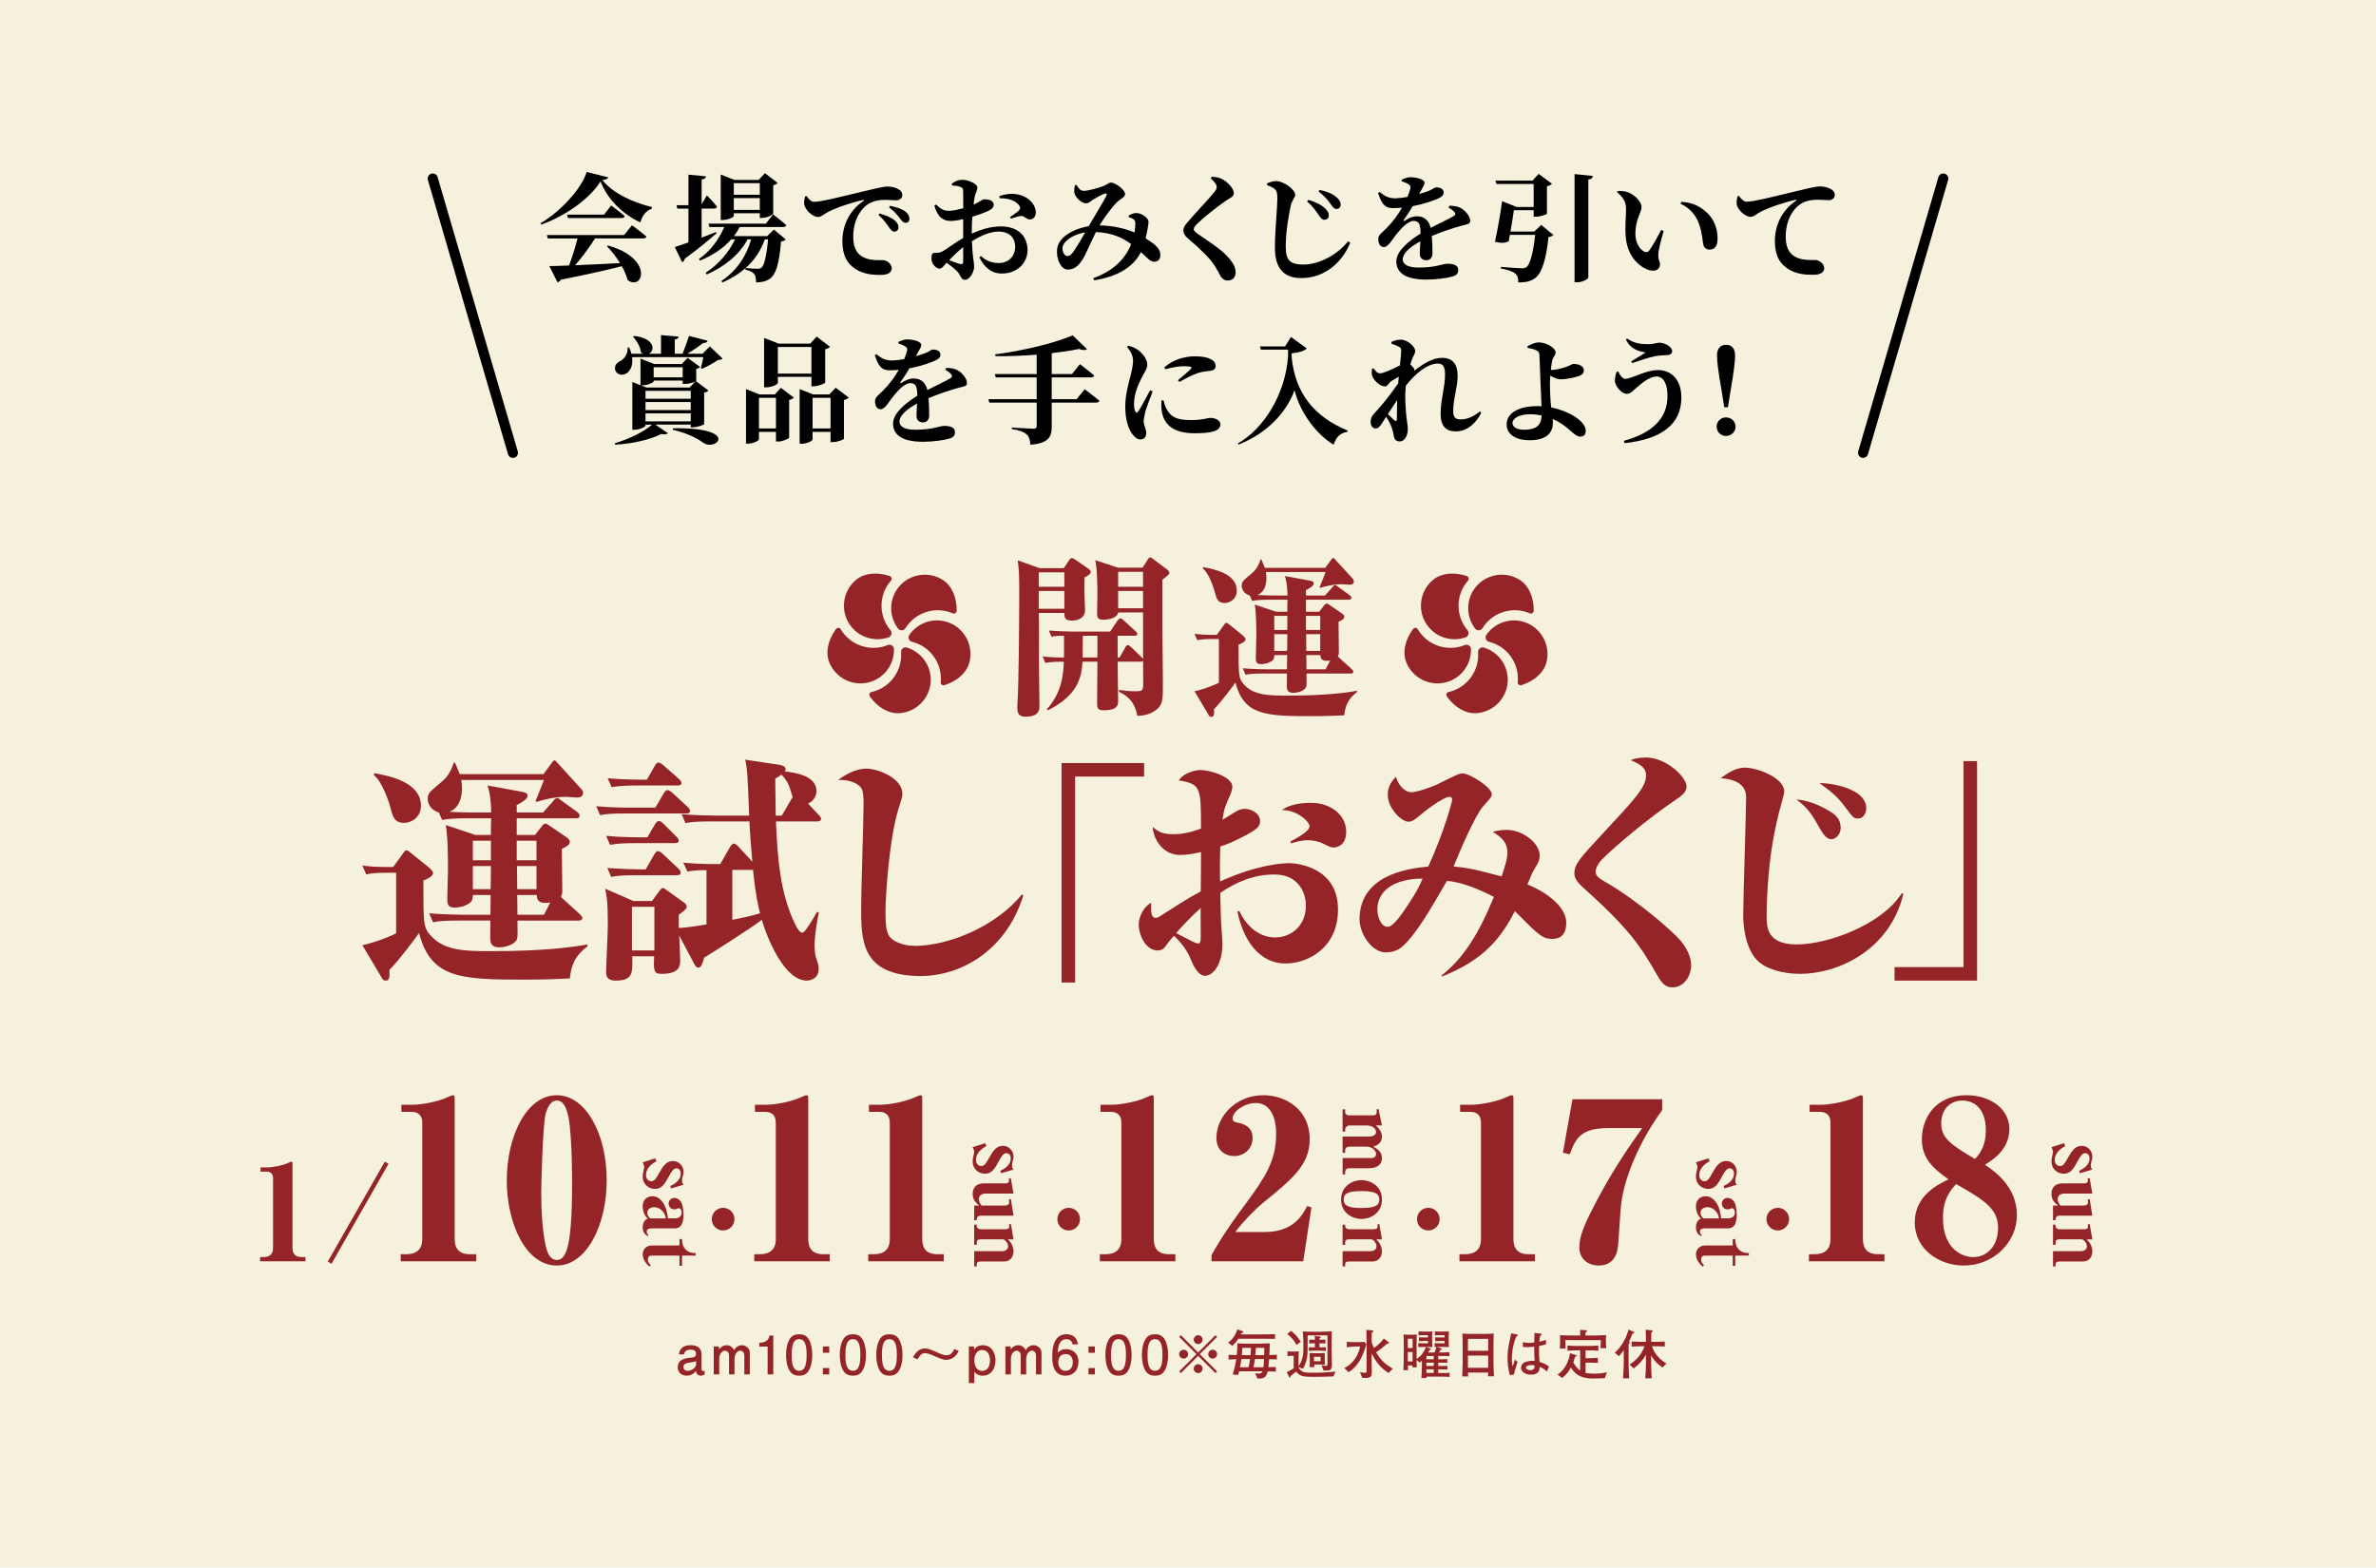 <?xml version="1.0" encoding="UTF-8"?>
<svg id="_レイヤー_1" data-name="レイヤー_1" xmlns="http://www.w3.org/2000/svg" width="375" height="247.435" version="1.1" viewBox="0 0 375 247.435">
  <!-- Generator: Adobe Illustrator 30.1.0, SVG Export Plug-In . SVG Version: 2.1.1 Build 136)  -->
  <defs>
    <style>
      .st0, .st1 {
        fill: #952428;
      }

      .st2 {
        fill: none;
        stroke: #000;
        stroke-linecap: round;
        stroke-miterlimit: 10;
        stroke-width: 1.6px;
      }

      .st1 {
        fill-rule: evenodd;
      }

      .st3 {
        fill: #f5f1dc;
      }
    </style>
  </defs>
  <rect class="st3" width="375" height="247.435"/>
  <g>
    <g>
      <g>
        <path class="st0" d="M171.17,91.14c-.027.66-.027,1.237-.027,2.171,0,.467.11,2.666.11,2.995,0,1.292-1.182,1.649-2.116,1.649-1.127,0-1.154-.55-1.154-1.209h-4.04c.083,1.209.028,6.128.028,7.997,0,.632.083,6.568.083,6.788,0,1.347-1.127,1.594-2.199,1.594-1.237,0-1.292-.77-1.292-1.457,0-.192,0-.522.027-.879.192-2.253.275-12.971.275-17.341,0-2.858-.055-3.655-.248-5.002l3.463,1.237h3.82l.824-1.237c.138-.22.275-.357.44-.357.137,0,.357.11.549.247l2.144,1.484c.138.11.302.247.302.467,0,.357-.577.66-.989.852ZM167.983,90.343h-4.04v2.281h4.04v-2.281ZM167.983,93.284h-4.04v2.803h4.04v-2.803ZM184.114,90.976c-.192.165-.44.33-.66.522v7.31c0,1.401.083,7.502.083,8.739,0,2.913,0,3.6-.962,4.425-1.182.962-2.418.989-3.078,1.017-.248-1.264-.715-2.776-2.886-3.792v-.302c.714.11,1.566.22,2.556.22,1.182,0,1.264-.082,1.264-1.484,0-.55-.027-2.885-.027-3.38-.083.137-.165.192-.385.192h-3.627c0,1.017.083,5.441.083,6.321s-.632,1.347-2.226,1.347c-.714,0-1.099-.11-1.099-.962,0-1.044.055-5.744.055-6.705h-2.363c-.11,2.638-.907,5.386-5.441,7.667l-.192-.137c2.336-2.611,2.611-5.331,2.693-7.53-1.594,0-2.061.055-2.913.192l-.439-1.017c1.401.137,2.088.165,3.38.165v-3.435c-1.264,0-1.649.082-1.951.165l-.439-.989c1.676.137,3.627.165,3.93.165h5.744l1.182-1.759s.247-.33.412-.33c.192,0,.357.137.522.302l1.896,1.731c.165.165.275.247.275.412,0,.247-.248.302-.413.302h-2.693v3.435h.302l.907-1.594c.083-.165.192-.357.412-.357.165,0,.385.192.495.302l1.649,1.594c.11.11.22.22.248.33v-7.392h-3.93c-.11.907-1.594,1.154-2.309,1.154s-1.017-.165-1.017-.934c0-.495.055-2.748.055-3.188,0-1.154-.055-4.342-.357-5.276l3.627,1.182h3.847l.852-1.319c.11-.165.192-.302.357-.302.138,0,.192.055.522.302l2.144,1.594c.165.11.357.357.357.495,0,.22-.137.357-.439.605ZM173.204,100.347h-2.308c0,1.841-.028,2.748-.028,3.435h2.336v-3.435ZM180.404,90.261h-3.93v2.363h3.93v-2.363ZM180.404,93.284h-3.93v2.721h3.93v-2.721Z"/>
        <path class="st0" d="M212.163,112.905c-1.237.055-2.666.137-5.194.137-7.31,0-10.635-.165-11.982-5.304-.495.687-2.171,2.968-3.38,4.205.027.495.082,1.209-.385,1.209-.302,0-.385-.137-.44-.247l-2.253-3.792c.577-.082,2.473-.659,3.848-1.347v-6.898h-1.375c-1.154,0-1.704.11-2.033.192l-.44-1.017c.907.137,2.089.165,2.583.165h.934l1.209-1.676c.138-.165.165-.22.303-.22.11,0,.192.055.33.165l2.226,1.786c.412.412.467.467.467.632,0,.44-.879.77-1.1.852,0,4.974,0,5.331.825,6.266,1.539,1.731,3.875,1.786,6.897,1.786,5.799,0,9.316-.44,10.965-.77v.22c-1.457,1.099-1.841,2.198-2.006,3.655ZM193.283,95.18c-1.099,0-1.292-.714-1.539-1.676-.22-.852-.577-1.759-.962-2.501-.439-.824-.66-1.017-.962-1.292l.11-.192c1.594.302,5.276.989,5.276,3.71,0,1.347-1.126,1.951-1.923,1.951ZM213.015,92.295c-.192,0-1.127-.082-1.319-.082-.549,0-1.621.055-3.325.577l-.11-.082c.083-.22.935-2.308.962-2.418h-9.426c.028.192.083.495.083.962,0,.412-.027,2.116-1.429,2.666.632.055,2.418.083,2.638.083h2.116c-.027-1.841-.274-2.638-.412-3.078l3.737.687c.467.082.825.137.825.495,0,.44-1.017.934-1.237,1.044v.852h2.996l1.154-1.292c.11-.137.247-.357.467-.357.11,0,.138.027.495.302l1.787,1.292c.165.137.275.247.275.412,0,.247-.22.302-.413.302h-6.76v1.896h2.089l.769-.989c.11-.137.248-.302.413-.302.082,0,.274.082.357.165l2.061,1.402s.357.247.357.495c0,.357-.22.467-.907.824,0,.769.055,4.205.055,4.892-.027.302-.11.467-.165.577l2.171,1.979c.247.275.275.302.275.412,0,.247-.22.302-.413.302h-6.98c.027,1.676.027,1.841-.055,2.116-.22.605-1.292.934-2.033.934-.962,0-.99-.605-1.017-1.017,0-.33.027-1.731.027-2.034h-3.572c-1.676,0-2.281.055-2.968.192l-.44-1.017c1.704.137,3.627.165,3.902.165h3.078c0-.77.028-1.649.028-2.254h-2.034c0,.192,0,.55-.22.797-.357.357-1.127.632-1.814.632-.604,0-.879-.137-.879-.934,0-.522.083-2.776.083-3.243,0-1.237,0-3.902-.248-5.221l3.353,1.127h1.786c0-.302,0-1.621.027-1.896h-2.61c-1.677,0-2.281.055-2.968.192l-.385-.852c-1.017-.302-1.264-1.127-1.264-1.539,0-.632.165-.77,1.484-1.869.577-.467,1.099-1.044,1.484-2.281h.137c.138.302.467,1.127.55,1.319h9.536l.962-1.319c.138-.192.22-.247.275-.247.11,0,.192.082.22.137l2.886,3.16c.137.165.165.275.165.385,0,.495-.439.55-.659.55ZM203.176,97.214h-2.061v2.226h2.061v-2.226ZM201.115,100.099v2.638h2.034l.027-2.638h-2.061ZM208.37,97.214h-2.253v2.226h2.253v-2.226ZM208.37,100.099h-2.226l.028,2.638h2.198v-2.638ZM209.387,104.304c-.935,0-.962-.522-.99-.907h-2.226l.027,2.254h3.023l.714-1.402c-.137.027-.357.055-.549.055Z"/>
      </g>
      <g>
        <g id="_x3C_リピートラジアル_x3E_">
          <path class="st1" d="M232.967,112.577c2.678-.145,4.853-2.323,4.994-5.001.133-2.519-1.499-4.682-3.769-5.361-.479-.143-.945.246-.909.745.194,2.684-1.452,5.259-4.125,6.127-.183.059-.366.109-.55.15-.345.077-.429.467-.22.752,1.232,1.675,2.909,2.677,4.579,2.587Z"/>
        </g>
        <g id="_x3C_リピートラジアル_x3E_1" data-name="_x3C_リピートラジアル_x3E_">
          <path class="st1" d="M221.931,104.492c.965,2.502,3.709,3.898,6.299,3.205,2.437-.652,3.989-2.873,3.934-5.242-.012-.5-.526-.823-.989-.634-2.493,1.014-5.45.244-7.102-2.03-.113-.155-.217-.314-.313-.476-.18-.304-.577-.264-.783.023-1.212,1.689-1.647,3.594-1.046,5.154Z"/>
        </g>
        <g id="_x3C_リピートラジアル_x3E_2" data-name="_x3C_リピートラジアル_x3E_">
          <path class="st1" d="M226.21,91.498c-2.081,1.691-2.561,4.732-1.101,6.981,1.373,2.116,3.965,2.906,6.201,2.122.472-.166.62-.755.297-1.137-1.735-2.057-1.916-5.108-.264-7.382.113-.155.232-.304.356-.445.234-.265.073-.63-.264-.737-1.981-.631-3.928-.456-5.225.598Z"/>
        </g>
        <g id="_x3C_リピートラジアル_x3E_3" data-name="_x3C_リピートラジアル_x3E_">
          <path class="st1" d="M239.89,91.552c-2.252-1.457-5.291-.973-6.98,1.11-1.588,1.96-1.539,4.669-.102,6.553.303.398.909.356,1.173-.069,1.421-2.286,4.266-3.401,6.939-2.532.183.059.36.127.533.201.324.14.622-.126.62-.479-.012-2.079-.78-3.876-2.183-4.784Z"/>
        </g>
        <g id="_x3C_リピートラジアル_x3E_4" data-name="_x3C_リピートラジアル_x3E_">
          <path class="st1" d="M244.066,104.579c.69-2.592-.709-5.333-3.213-6.295-2.354-.905-4.916-.021-6.264,1.928-.284.411-.058.975.428,1.095,2.613.645,4.553,3.006,4.553,5.817,0,.192-.009.382-.027.569-.033.352.312.552.647.441,1.973-.654,3.445-1.94,3.875-3.555Z"/>
        </g>
      </g>
      <g>
        <g id="_x3C_リピートラジアル_x3E_5" data-name="_x3C_リピートラジアル_x3E_">
          <path class="st1" d="M141.897,112.577c2.678-.145,4.853-2.323,4.994-5.001.133-2.519-1.499-4.682-3.769-5.361-.479-.143-.945.246-.909.745.194,2.684-1.452,5.259-4.125,6.127-.183.059-.366.109-.55.15-.345.077-.429.467-.22.752,1.232,1.675,2.909,2.677,4.579,2.587Z"/>
        </g>
        <g id="_x3C_リピートラジアル_x3E_6" data-name="_x3C_リピートラジアル_x3E_">
          <path class="st1" d="M130.861,104.492c.965,2.502,3.709,3.898,6.299,3.205,2.437-.652,3.989-2.873,3.934-5.242-.012-.5-.526-.823-.989-.634-2.493,1.014-5.45.244-7.102-2.03-.113-.155-.217-.314-.313-.476-.18-.304-.577-.264-.783.023-1.212,1.689-1.647,3.594-1.046,5.154Z"/>
        </g>
        <g id="_x3C_リピートラジアル_x3E_7" data-name="_x3C_リピートラジアル_x3E_">
          <path class="st1" d="M135.14,91.498c-2.081,1.691-2.561,4.732-1.101,6.981,1.373,2.116,3.965,2.906,6.201,2.122.472-.166.62-.755.297-1.137-1.735-2.057-1.916-5.108-.264-7.382.113-.155.232-.304.356-.445.234-.265.073-.63-.264-.737-1.981-.631-3.928-.456-5.225.598Z"/>
        </g>
        <g id="_x3C_リピートラジアル_x3E_8" data-name="_x3C_リピートラジアル_x3E_">
          <path class="st1" d="M148.82,91.552c-2.252-1.457-5.291-.973-6.98,1.11-1.588,1.96-1.539,4.669-.102,6.553.303.398.909.356,1.173-.069,1.421-2.286,4.266-3.401,6.939-2.532.183.059.36.127.533.201.324.14.622-.126.62-.479-.012-2.079-.78-3.876-2.183-4.784Z"/>
        </g>
        <g id="_x3C_リピートラジアル_x3E_9" data-name="_x3C_リピートラジアル_x3E_">
          <path class="st1" d="M152.996,104.579c.69-2.592-.709-5.333-3.213-6.295-2.354-.905-4.916-.021-6.264,1.928-.284.411-.058.975.428,1.095,2.613.645,4.553,3.006,4.553,5.817,0,.192-.009.382-.027.569-.033.352.312.552.647.441,1.973-.654,3.445-1.94,3.875-3.555Z"/>
        </g>
      </g>
    </g>
    <g>
      <path class="st0" d="M89.93,154.44c-1.713.076-3.693.19-7.195.19-10.127,0-14.733-.229-16.599-7.348-.686.952-3.008,4.112-4.683,5.825.038.685.114,1.675-.533,1.675-.419,0-.533-.19-.609-.343l-3.122-5.254c.799-.114,3.426-.914,5.33-1.865v-9.556h-1.903c-1.599,0-2.36.152-2.817.266l-.609-1.409c1.256.19,2.893.228,3.579.228h1.294l1.675-2.322c.19-.229.228-.305.418-.305.152,0,.267.076.457.228l3.083,2.475c.571.571.647.647.647.876,0,.609-1.218,1.066-1.523,1.18,0,6.891,0,7.386,1.142,8.68,2.132,2.399,5.368,2.475,9.556,2.475,8.033,0,12.906-.609,15.19-1.066v.305c-2.018,1.523-2.551,3.046-2.779,5.063ZM63.775,129.885c-1.522,0-1.789-.99-2.132-2.322-.305-1.18-.799-2.437-1.333-3.464-.609-1.142-.914-1.409-1.333-1.789l.152-.266c2.208.419,7.31,1.37,7.31,5.14,0,1.865-1.561,2.703-2.665,2.703ZM91.11,125.887c-.267,0-1.561-.114-1.827-.114-.762,0-2.247.076-4.607.8l-.152-.114c.114-.305,1.294-3.198,1.333-3.35h-13.058c.038.266.114.685.114,1.333,0,.571-.038,2.931-1.979,3.693.875.076,3.35.114,3.655.114h2.931c-.038-2.551-.381-3.655-.571-4.264l5.177.952c.647.114,1.142.19,1.142.685,0,.609-1.408,1.294-1.713,1.447v1.18h4.149l1.599-1.789c.152-.19.343-.495.647-.495.152,0,.19.038.685.419l2.475,1.789c.229.19.381.343.381.571,0,.343-.305.419-.571.419h-9.365v2.627h2.893l1.066-1.371c.152-.19.342-.419.571-.419.114,0,.381.114.495.229l2.855,1.942s.495.343.495.685c0,.495-.305.647-1.256,1.142,0,1.066.076,5.825.076,6.777-.038.419-.152.647-.229.799l3.008,2.741c.342.381.38.419.38.571,0,.343-.304.419-.571.419h-9.67c.038,2.322.038,2.551-.076,2.932-.305.838-1.79,1.294-2.817,1.294-1.333,0-1.371-.838-1.409-1.409,0-.457.038-2.398.038-2.817h-4.949c-2.322,0-3.16.076-4.111.266l-.609-1.409c2.36.19,5.025.228,5.406.228h4.264c0-1.066.038-2.284.038-3.122h-2.817c0,.266,0,.761-.305,1.104-.495.495-1.561.876-2.513.876-.837,0-1.218-.19-1.218-1.294,0-.723.114-3.845.114-4.492,0-1.713,0-5.406-.343-7.233l4.645,1.561h2.475c0-.419,0-2.246.038-2.627h-3.617c-2.322,0-3.16.076-4.111.266l-.533-1.18c-1.409-.419-1.751-1.561-1.751-2.132,0-.876.229-1.066,2.056-2.589.799-.647,1.522-1.447,2.056-3.16h.19c.19.419.647,1.561.761,1.827h13.21l1.333-1.827c.19-.266.305-.343.381-.343.152,0,.267.114.305.19l3.997,4.378c.19.229.229.381.229.533,0,.685-.609.761-.914.761ZM77.481,132.702h-2.855v3.084h2.855v-3.084ZM74.626,136.699v3.655h2.817l.038-3.655h-2.855ZM84.676,132.702h-3.122v3.084h3.122v-3.084ZM84.676,136.699h-3.083l.038,3.655h3.045v-3.655ZM86.085,142.524c-1.294,0-1.333-.723-1.371-1.256h-3.083l.038,3.122h4.188l.99-1.942c-.19.038-.495.076-.762.076Z"/>
      <path class="st0" d="M108.345,128.4h-9.518c-2.322,0-3.16.076-4.111.266l-.609-1.409c2.36.228,5.025.228,5.406.228h3.921l1.333-2.284c.038-.076.305-.495.571-.495.229,0,.571.266.723.381l2.513,2.322c.19.19.343.343.343.571,0,.381-.305.419-.571.419ZM129.018,129.656h-6.548c.229,5.52.609,11.269,3.007,16.18.19.419.686,1.371,1.104,1.371.267,0,.381-.114,1.104-1.18.229-.305,1.066-1.751,1.256-2.056h.305c-.229,1.142-.685,3.541-.685,5.368,0,1.142.229,1.865.342,2.17.305.914.305.952.305,1.409,0,1.789-1.675,1.865-1.865,1.865-3.617,0-6.32-6.891-7.119-9.594-1.675,1.332-7.919,5.254-9.099,5.977-.267.99-.457,1.561-.914,1.561-.305,0-.457-.228-.724-.723l-2.284-4.34c0,.305.152,3.845.152,3.921,0,.761,0,2.132-2.931,2.132-1.218,0-1.294-.419-1.181-2.779h-3.464c.076,2.589.152,3.845-2.626,3.845-1.485,0-1.485-.952-1.485-1.332,0-1.104.266-6.282.266-7.462,0-3.731-.19-4.607-.418-5.711l4.454,1.942h2.932l1.066-1.447c.229-.305.419-.609.647-.609.152,0,.419.19.609.343l2.551,1.827c.305.19.609.457.609.761,0,.304-.19.533-1.256,1.294v2.094c1.142-.038,3.579-.419,4.378-.571v-8.566c-1.256,0-1.98.038-3.008.229l-.647-1.409c2.208.229,4.568.229,5.825.229l1.561-2.741c.114-.228.38-.495.609-.495s.419.19.686.457l2.208,2.398c-.152-1.827-.381-4.416-.457-6.358h-5.977c-2.322,0-3.16.076-4.112.266l-.609-1.409c2.36.19,5.025.229,5.406.229h5.254c-.267-6.739-.305-7.5-.647-8.832l5.33.799c.419.076,1.066.19,1.066.723,0,.114-.038.19-.114.343,1.446.152,4.987.609,4.987,3.084,0,.495-.266,1.523-1.332,1.98l1.713,1.827c.076.076.343.343.343.571,0,.343-.305.419-.571.419ZM106.518,133.082h-6.129c-2.322,0-3.16.114-4.112.267l-.609-1.409c2.36.228,5.025.228,5.406.228h1.104l1.218-2.094c.114-.19.343-.495.609-.495.229,0,.533.266.685.419l2.056,2.056c.266.266.38.457.38.647,0,.343-.342.381-.609.381ZM106.861,138.146h-6.282c-2.322,0-3.16.076-4.112.266l-.609-1.409c2.36.19,5.025.228,5.406.228h.647l1.37-2.398c.152-.266.381-.495.571-.495.229,0,.571.266.723.419l2.475,2.322c.076.076.381.381.381.647,0,.381-.343.419-.571.419ZM106.975,123.984h-6.319c-2.36,0-3.16.114-4.112.266l-.647-1.409c2.36.228,5.063.228,5.444.228h.761l1.256-2.208c.114-.228.343-.495.571-.495.267,0,.609.305.723.381l2.551,2.246c.19.19.343.381.343.609,0,.343-.343.381-.571.381ZM103.282,143.133h-3.541v6.891h3.541v-6.891ZM118.853,137.308h-3.274v7.881c.952-.19,2.894-.571,4.378-1.028-.267-1.028-.724-2.969-1.104-6.853ZM124.525,124.022c-.343-.799-.761-1.294-1.18-1.751-.229.152-.305.228-.99.647,0,.799.076,4.721.076,5.825h.952l1.713-2.932c-.076-.266-.457-1.523-.571-1.789Z"/>
      <path class="st0" d="M145.355,154.06c-9.441,0-9.441-5.635-9.441-10.85,0-2.589.381-13.934.381-16.218,0-.761,0-1.903-.305-2.513-.343-.609-1.561-1.447-3.693-1.371,1.599-1.218,3.236-1.789,4.416-1.789,1.866,0,5.711,1.523,5.711,3.959,0,.533-.19,1.028-.571,2.246-1.561,4.911-2.094,14.238-2.094,16.294,0,2.855.152,4.036,1.561,4.759.914.495,2.056.723,3.083.723,5.216,0,12.754-3.008,16.903-8.147l.19.228c-2.779,8.87-10.051,12.678-16.142,12.678Z"/>
      <path class="st0" d="M169.682,122.575v32.512h-2.132v-34.644h13.02v2.132h-10.888Z"/>
      <path class="st0" d="M202.948,152.08c-5.254,0-7.157-5.558-7.652-8.261h.305c1.371,2.855,3.502,4.15,5.672,4.15,2.398,0,4.835-1.751,4.835-5.025,0-1.98-1.142-4.911-4.949-4.911-3.198,0-5.901,1.104-8.566,2.893.076,3.274.076,3.617.114,4.264,0,.609.229,3.198.229,3.731,0,3.503-1.599,5.102-2.741,5.102-1.256,0-2.056-2.132-2.208-2.475-.495-1.218-1.18-2.398-2.703-3.845-.723.8-.799.914-1.408,1.751-.152.228-.495.571-1.18.571-1.828,0-2.97-2.36-2.97-4.112,0-.761.381-2.475,1.941-3.426,0,1.447-.038,2.398.762,2.398.267,0,.495-.152.952-.457,2.018-1.294,3.807-2.475,6.129-3.731.038-2.855.038-3.16.038-6.205-.99.228-2.094.457-3.312.457-2.894,0-4.264-2.779-4.302-4.416.8.685,1.447,1.142,3.198,1.142,1.484,0,2.665-.266,4.416-.876,0-6.472,0-7.043-3.502-7.614.837-1.294,2.741-1.637,3.426-1.637,1.523,0,5.025,1.066,5.025,2.627,0,.381-.19.952-.267,1.142-.875,1.942-1.028,2.284-1.294,4.073.152-.076.343-.19,2.056-1.256.457-.266.837-.457,1.484-.457,1.104,0,2.398.761,2.398,1.942,0,.761-.342,1.294-2.969,2.589-1.371.685-1.828.914-3.312,1.409-.076,2.703-.076,3.008-.038,5.52,6.015-2.741,10.126-2.893,10.85-2.893,1.408,0,7.766.685,7.766,7.31,0,6.282-5.025,8.528-8.223,8.528ZM189.509,143.324c-1.79,1.599-2.855,2.817-3.883,3.959.457.228,1.18.609,2.665,1.37.229.114.571.266.799.266.305,0,.457-.19.419-1.37,0-.876-.038-3.236,0-4.226ZM210.563,133.768c-.495,0-.686-.076-1.751-.609-.723-.381-1.675-.533-2.398-.533-.952,0-1.599.19-2.665.495l-.076-.305c1.18-.609,3.008-1.637,3.008-2.398,0-.723-1.979-2.589-4.378-2.551,1.218-.914,3.122-1.142,4.606-1.142,3.122,0,5.558,1.904,5.558,4.568,0,2.284-1.637,2.475-1.903,2.475Z"/>
      <path class="st0" d="M244.838,148.197c-.952,0-1.675-.495-2.437-1.142-.571-.457-2.817-2.779-3.312-3.236-2.17,4.188-4.797,7.652-11.497,10.317l-.076-.152c3.464-2.779,5.787-6.396,8.261-12.411-2.018-1.066-5.216-2.437-7.424-2.513-2.589,4.492-5.063,8.794-7.271,10.546-.495.381-1.371.723-2.36.723-2.284,0-4.149-3.046-4.149-5.178,0-6.853,7.157-8.033,10.85-8.376,2.589-5.672,3.769-10.279,3.769-10.507s-.076-.495-.381-.495c-1.104,0-4.34,2.589-4.53,2.779-1.142.952-1.409,1.142-2.018,1.142-1.104,0-3.236-2.132-3.236-4.264,0-1.485.837-2.36,1.294-2.817.457,1.637,1.637,2.437,2.398,2.437.875,0,3.16-.761,4.378-1.371,2.894-1.447,3.236-1.599,3.769-1.599,1.104,0,4.568,2.208,4.568,3.236,0,.495-.152.609-1.37,1.98-1.256,1.409-3.769,7.272-4.645,9.48,1.828.152,3.046.343,7.576,1.561.686-2.018.914-2.931.914-3.807,0-1.447-.799-2.322-2.322-3.236.495-.114,1.218-.305,2.17-.305,2.55,0,5.253,2.056,5.253,4.074,0,.647-.267,1.218-.799,2.056-.381.647-.457.799-1.142,2.475,2.322.914,6.129,3.236,6.129,6.053,0,2.513-1.599,2.551-2.36,2.551ZM217.389,143.552c0,1.104.533,2.741,1.637,2.741.914,0,2.475-2.36,3.312-3.655.952-1.447,1.675-2.627,2.17-3.959-4.073,0-7.119,1.675-7.119,4.873Z"/>
      <path class="st0" d="M263.977,155.849c-1.218,0-1.751-.8-2.322-1.751-2.627-4.53-4.226-7.233-11.726-13.934-1.446-1.294-1.446-1.942-1.446-2.322,0-1.447.952-2.475,4.416-6.206,5.216-5.596,6.891-7.386,6.891-9.251,0-.914-.457-1.599-2.437-2.399.533-.19,1.18-.419,2.398-.419,3.351,0,6.434,3.198,6.434,4.53,0,.99-.685,1.447-2.132,2.437-3.769,2.551-9.137,7.005-11.231,9.137-.533.533-.99,1.37-.99,1.904,0,.457.229.914,1.333,1.523,5.139,2.893,11.269,8.223,12.335,9.708.533.685,1.408,2.056,1.408,3.579s-1.028,3.464-2.931,3.464Z"/>
      <path class="st0" d="M284.074,153.717c-2.626,0-5.444-.761-6.776-2.17-2.094-2.17-2.17-6.32-2.17-7.043,0-2.969.457-16.066.457-18.731,0-2.551-2.969-2.893-4.035-2.931,1.066-.761,2.322-1.675,3.883-1.675,1.827,0,6.167,1.561,6.167,3.769,0,.266-.266,1.333-.457,1.942-1.18,4.188-1.866,8.528-2.132,12.868-.19,2.665-.19,4.683-.19,4.797,0,1.751,0,4.53,4.759,4.53,4.911,0,13.439-3.122,16.561-8.071l.267.076c-2.132,8.909-10.317,12.64-16.333,12.64ZM289.062,132.473c-.875,0-1.409-.914-2.322-2.551-1.142-2.056-2.17-2.932-3.198-3.731,1.865.152,3.617.876,5.254,1.865.875.533,1.713,1.218,1.713,2.627,0,1.104-.875,1.789-1.447,1.789ZM293.25,129.199c-.686,0-.799-.152-1.979-1.751-1.333-1.827-2.513-2.665-4.112-3.845,1.751-.038,7.386.838,7.386,3.959,0,.761-.419,1.637-1.294,1.637Z"/>
      <path class="st0" d="M299.014,154.783v-2.132h10.888v-32.512h2.132v34.644h-13.021Z"/>
    </g>
  </g>
  <g>
    <g>
      <path class="st0" d="M110.572,217.142c-.235,0-.454-.101-.588-.303-.109-.177-.118-.328-.126-.454-.563.757-1.37.757-1.488.757-.698,0-1.404-.429-1.404-1.32,0-1.312,1.286-1.438,1.976-1.513.513-.05.916-.084.916-.639,0-.58-.546-.639-.866-.639-.311,0-.984.093-1.026.748h-.815c.084-.488.261-1.446,1.892-1.446.866,0,1.682.319,1.682,1.463v2.253c0,.193.05.37.269.37.042,0,.16-.025.21-.093v.631c-.227.151-.53.185-.63.185ZM109.857,214.83c-.218.118-.303.135-1.11.261-.353.059-.891.143-.891.689,0,.42.353.605.656.605.715,0,1.345-.589,1.345-.975v-.58Z"/>
      <path class="st0" d="M117.475,216.94v-2.959c0-.378-.202-.774-.631-.774-.731,0-.916.975-.916,1.219v2.514h-.866v-2.968c0-.37-.202-.765-.631-.765-.613,0-.916.748-.916,1.219v2.514h-.866v-4.406h.807l.059.479c.269-.513.849-.681,1.168-.681.076,0,.833,0,1.177.799.319-.689.992-.799,1.228-.799.588,0,1.252.462,1.252,1.16v3.447h-.866Z"/>
      <path class="st0" d="M121.154,216.94v-4.389h-1.312v-.589c1.32-.059,1.505-.706,1.623-1.16h.58v6.138h-.891Z"/>
      <path class="st0" d="M127.709,216.234c-.429.832-1.118.908-1.581.908-.639,0-1.202-.185-1.581-.908-.412-.774-.488-1.715-.488-2.363,0-.572.067-1.572.488-2.363.429-.807,1.067-.9,1.581-.9.63,0,1.202.177,1.581.9.395.765.488,1.673.488,2.363,0,.681-.084,1.597-.488,2.363ZM126.129,211.375c-.992,0-1.177,1.127-1.177,2.497,0,1.27.143,2.497,1.177,2.497.983,0,1.177-1.118,1.177-2.497,0-1.27-.151-2.497-1.177-2.497Z"/>
      <path class="st0" d="M129.874,213.527v-.992h1v.992h-1ZM129.874,216.94v-1h1v1h-1Z"/>
      <path class="st0" d="M136.191,216.234c-.429.832-1.118.908-1.581.908-.639,0-1.202-.185-1.581-.908-.412-.774-.488-1.715-.488-2.363,0-.572.067-1.572.488-2.363.429-.807,1.067-.9,1.581-.9.63,0,1.202.177,1.581.9.395.765.488,1.673.488,2.363,0,.681-.084,1.597-.488,2.363ZM134.61,211.375c-.992,0-1.177,1.127-1.177,2.497,0,1.27.143,2.497,1.177,2.497.983,0,1.177-1.118,1.177-2.497,0-1.27-.151-2.497-1.177-2.497Z"/>
      <path class="st0" d="M141.952,216.234c-.429.832-1.118.908-1.581.908-.639,0-1.202-.185-1.581-.908-.412-.774-.488-1.715-.488-2.363,0-.572.067-1.572.488-2.363.429-.807,1.067-.9,1.581-.9.63,0,1.202.177,1.581.9.395.765.488,1.673.488,2.363,0,.681-.084,1.597-.488,2.363ZM140.371,211.375c-.992,0-1.177,1.127-1.177,2.497,0,1.27.143,2.497,1.177,2.497.983,0,1.177-1.118,1.177-2.497,0-1.27-.151-2.497-1.177-2.497Z"/>
      <path class="st0" d="M144.084,214.242c.252-.437.815-1.396,1.85-1.396.135,0,.286,0,.446.042.563.135,1.101.37,1.438.53.496.235,1.068.505,1.547.505.614,0,.934-.345,1.27-1l.681.319c-.143.286-.269.538-.563.816-.521.496-1.051.58-1.396.58-.269,0-.63-.008-1.858-.58-.412-.193-1.093-.479-1.488-.479-.58,0-.824.378-1.21.992l-.715-.328Z"/>
      <path class="st0" d="M152.911,218.311v-5.776h.807l.042.471c.412-.547.899-.673,1.345-.673,1.463,0,2.009,1.303,2.009,2.405,0,1.068-.521,2.405-2.018,2.405-.698,0-1.076-.319-1.32-.622v1.791h-.866ZM155.013,213.09c-.84,0-1.236.765-1.236,1.648,0,.891.396,1.648,1.236,1.648.808,0,1.236-.698,1.236-1.648,0-.942-.429-1.648-1.236-1.648Z"/>
      <path class="st0" d="M163.509,216.94v-2.959c0-.378-.202-.774-.631-.774-.731,0-.916.975-.916,1.219v2.514h-.866v-2.968c0-.37-.202-.765-.631-.765-.613,0-.916.748-.916,1.219v2.514h-.866v-4.406h.807l.059.479c.269-.513.849-.681,1.168-.681.076,0,.833,0,1.177.799.319-.689.992-.799,1.228-.799.588,0,1.252.462,1.252,1.16v3.447h-.866Z"/>
      <path class="st0" d="M168.16,217.142c-2.051,0-2.085-2.203-2.085-3.052,0-.916.076-3.489,2.236-3.489.689,0,1.665.277,1.816,1.598h-.849c-.042-.227-.168-.816-.975-.816-1.16,0-1.32,1.303-1.371,2.119.37-.311.639-.547,1.362-.547.714,0,1.917.429,1.917,2.043,0,1.27-.791,2.144-2.052,2.144ZM168.228,213.729c-1.042,0-1.194.841-1.194,1.303,0,.698.378,1.345,1.11,1.345.479,0,1.177-.235,1.177-1.37,0-.891-.555-1.278-1.093-1.278Z"/>
      <path class="st0" d="M171.796,213.527v-.992h1v.992h-1ZM171.796,216.94v-1h1v1h-1Z"/>
      <path class="st0" d="M178.113,216.234c-.429.832-1.118.908-1.581.908-.639,0-1.202-.185-1.581-.908-.412-.774-.488-1.715-.488-2.363,0-.572.067-1.572.488-2.363.429-.807,1.067-.9,1.581-.9.63,0,1.202.177,1.581.9.395.765.488,1.673.488,2.363,0,.681-.084,1.597-.488,2.363ZM176.532,211.375c-.992,0-1.177,1.127-1.177,2.497,0,1.27.143,2.497,1.177,2.497.983,0,1.177-1.118,1.177-2.497,0-1.27-.151-2.497-1.177-2.497Z"/>
      <path class="st0" d="M183.874,216.234c-.429.832-1.118.908-1.581.908-.639,0-1.202-.185-1.581-.908-.412-.774-.488-1.715-.488-2.363,0-.572.067-1.572.488-2.363.429-.807,1.067-.9,1.581-.9.63,0,1.202.177,1.581.9.395.765.488,1.673.488,2.363,0,.681-.084,1.597-.488,2.363ZM182.293,211.375c-.992,0-1.177,1.127-1.177,2.497,0,1.27.143,2.497,1.177,2.497.983,0,1.177-1.118,1.177-2.497,0-1.27-.151-2.497-1.177-2.497Z"/>
      <path class="st0" d="M186.378,216.739l-.27-.269,2.733-2.724-2.733-2.724.27-.269,2.724,2.732,2.724-2.732.269.269-2.732,2.724,2.732,2.724-.269.269-2.724-2.732-2.724,2.732ZM187.513,213.746c0,.378-.311.698-.698.698s-.707-.311-.707-.698c0-.387.32-.698.707-.698s.698.319.698.698ZM189.8,211.459c0,.37-.303.698-.698.698-.387,0-.698-.319-.698-.698,0-.395.32-.706.698-.706.396,0,.698.319.698.706ZM189.8,216.032c0,.378-.303.706-.698.706-.387,0-.698-.319-.698-.706,0-.387.32-.698.698-.698.396,0,.698.319.698.698ZM192.095,213.746c0,.378-.311.698-.706.698-.378,0-.698-.311-.698-.698,0-.387.319-.698.698-.698.395,0,.706.319.706.698Z"/>
      <path class="st0" d="M199.189,211.307h-3.741c-.277.42-.588.816-.967,1.135l-.647-.53c.74-.479,1.186-1.278,1.463-2.077l.815.286c.042.017.109.034.109.118,0,.135-.126.151-.294.177-.034.084-.042.093-.093.21h3.354c.454,0,.858,0,2.052-.034v.74c-.95-.017-1.345-.025-2.052-.025ZM200.299,214.536c-.017.336-.042.605-.101,1.27.723-.017.756-.017,1.16-.042v.74c-.353-.025-.916-.034-1.261-.042-.277,1.127-.833,1.135-1.631,1.135l-.378-.832c.084.017.319.042.521.042.479,0,.563-.16.647-.353h-3.691c-.042.21-.067.303-.126.563l-.883-.05c.303-1.017.471-1.824.555-2.43-.874.034-.967.042-1.202.059v-.748c.361.017.925.034,1.287.05.059-.589.101-1.27.092-1.858.513.042,1.017.05,1.707.05h1.623c.42,0,1.412-.034,1.799-.05-.017.202-.067,1.513-.076,1.85.731-.025.866-.034,1.186-.05v.731c-.286-.017-.378-.017-1.228-.034ZM195.927,214.519c-.034.261-.076.513-.118.765-.017.076-.093.446-.109.53h1.362c.126-.547.185-.942.235-1.295h-1.37ZM196.062,212.753c-.017.563-.042.933-.067,1.152h1.379c.042-.462.051-.799.059-1.152h-1.371ZM198.054,214.519c-.042.319-.101.74-.21,1.295h1.556c.059-.387.101-1.211.101-1.295h-1.446ZM198.222,212.753c-.042.521-.059.824-.101,1.152h1.404c.017-.664.017-.731.025-1.152h-1.329Z"/>
      <path class="st0" d="M210.455,217.26c-.841.042-2.606.067-3.136.067-1.563,0-2.203-.076-2.749-.841-.126.092-.151.126-.446.37-.311.244-.345.269-.403.32-.042.185-.059.269-.143.269-.067,0-.101-.059-.16-.177l-.336-.673c.185-.084.395-.202.563-.294.353-.193.454-.269.538-.336v-1.951h-.479c-.143,0-.261.017-.496.042v-.765c.227.034.664.042.715.042h.403c.202,0,.614-.025.647-.034-.008.076-.025,1.034-.025,1.068v1.278c.656-.9.765-1.908.765-2.833,0-.614-.017-2.102-.101-2.648.252.017.597.042,1.648.042h1.354c.168,0,1.413-.042,1.581-.059-.025.757-.025.841-.025,1.673v1.85c0,.219.017.572.025.79.017.513.017.723.017.925,0,.37,0,.807-.487.925-.109.025-.555.025-.833.025l-.311-.849c.05.008.084.017.395.084.076.017.202.025.252.025.286,0,.286-.101.286-.353v-4.464h-3.136c.008,2.943.008,3.136-.16,3.834-.126.521-.378,1.152-.581,1.446l-.681-.277c.025.135.059.32.454.605.395.286.84.286,2.093.286.899,0,1.034,0,2.035-.067.656-.042.975-.084,1.244-.135l-.328.79ZM204.62,212.3c-.227-.504-.656-1.127-1.463-1.724l.605-.513c.58.462,1.126,1.017,1.53,1.724l-.672.513ZM208.37,213.191h-.916c-.034,0-.37,0-.883.042v-.589c.252.025.462.025.959.025v-.647c-.219,0-.623.025-.892.05v-.639c.168.017.462.042.892.042,0-.286,0-.454-.034-.605l.756.093c.143.017.219.076.219.126,0,.084-.126.135-.219.16v.227c.303,0,.631-.017.934-.042v.639c-.227-.025-.631-.05-.934-.05v.647h.118c.563,0,.706-.008.882-.025v.589c-.336-.025-.689-.042-.882-.042ZM208.26,215.385h-.841c0,.084.017.319.025.404h-.765c.033-.168.042-.446.042-.63v-.824c0-.16-.025-.622-.034-.765.084.008.79.034.883.034h.656c.151,0,.714-.025.866-.034-.017.193-.017.429-.017.698v.521c0,.076.017.395.025.462.008.059.017.093.033.151-.143,0-.748-.017-.874-.017ZM208.437,214.158h-1.059v.706h1.059v-.706Z"/>
      <path class="st0" d="M214.318,215.192c-.647.9-1.169,1.211-1.48,1.404l-.672-.664c1.429-.656,2.27-2.127,2.505-3.388h-1.034c-.252,0-.799.076-1.076.118v-.874c.21.05.765.059,1.0.059h.899c.059,0,.462-.008.875-.034l.319.336c-.311,1.051-.656,2.094-1.336,3.044ZM219.152,216.713c-1.228-.79-1.9-1.597-2.673-3.077v.841c0,.143,0,.235.008.992,0,.177.025.942.025,1.093,0,.614-.076.942-1.043.942-.21,0-.361-.017-.487-.025l-.345-.916c.277.092.748.135.773.135.244,0,.277-.118.277-.277v-4.591c0-.673,0-.799-.034-1.917l.824.067c.059.008.294.034.294.151,0,.084-.126.143-.26.202-.034.858-.034,1.118-.034,1.48.05.168.134.454.361.959.446-.294,1.042-.782,1.564-1.48l.74.538c.076.05.101.093.101.135,0,.135-.185.118-.294.109-.109.093-.193.16-.959.807-.202.168-.445.345-.807.563.891,1.53,1.774,2.06,2.648,2.589l-.681.681Z"/>
      <path class="st0" d="M227.469,217.294h-2.329c0,.084,0,.109.017.219h-.824c.067-.773.084-1.295.084-1.816v-.925c-.185.168-.244.219-.362.311l-.479-.429c0,.521.008.866.025,1.177h-.689c.008-.118.017-.16.017-.303h-.723c-.008.118.009.589.025.74h-.74c.05-1.286.067-1.597.067-2.287v-1.606c0-.883-.017-1.253-.042-1.74.404.034.563.05.816.05h.42c.218,0,.353-.008.849-.042-.009.404-.025.832-.025,1.547v2.304c.471-.244.815-.656,1.102-1.101.109-.168.235-.395.378-.79h-.252c-.387,0-.572.008-.959.034v-.631c.286.017.488.034.899.034h.631v-.378h-.496c-.336,0-.521.008-.933.034v-.605c.252.017.42.017.925.017h.504v-.362h-.698c-.168,0-.362,0-.791.042v-.647c.168.017.395.042.757.042h.714c.303,0,.404,0,.715-.025-.034.387-.042.816-.042.942v.605c0,.328.008.462.034.933-.521-.025-.589-.034-.875-.034h-.118l.647.252c.067.034.118.05.118.109,0,.084-.067.093-.21.118-.101.185-.143.261-.218.395h.983c.151-.286.244-.546.32-.858-.177.008-.193.008-.286.017v-.631c.286.017.488.034.9.034h.664v-.378h-.53c-.336,0-.521.008-.941.034v-.605c.26.017.429.017.933.017h.538v-.362h-.731c-.168,0-.362,0-.791.042v-.647c.16.017.396.042.757.042h.74c.311,0,.404,0,.715-.025-.034.387-.034.816-.034.942v.605c0,.328,0,.462.025.933-.513-.025-.589-.034-.875-.034h-.42c-.286,0-.311,0-.639.017l.723.21c.042.017.092.034.092.093,0,.084-.084.109-.21.143-.025.059-.118.227-.227.412h.37c.546,0,.866-.017,1.27-.042v.631c-.269-.017-.555-.034-1.261-.034h-.504v.53h.429c.294,0,.555-.008,1.009-.042v.597c-.193-.017-.37-.025-1.042-.025h-.395v.521h.429c.202,0,.37,0,1.026-.025v.589c-.202-.017-.42-.034-.992-.034h-.462v.58h.479c.647,0,.95-.008,1.32-.034v.647c-.345-.025-.673-.042-1.32-.042ZM222.946,211.307h-.757v1.471h.757v-1.471ZM222.946,213.409h-.757v1.48h.757v-1.48ZM226.284,214.04h-1.16v.521h1.16v-.521ZM226.284,215.091h-1.16v.521h1.16v-.521ZM226.284,216.142h-1.16v.572h1.16v-.572Z"/>
      <path class="st0" d="M234.853,217.243c.008-.269.017-.345.025-.589h-3.195c.008.101.034.521.034.605h-.942c.025-.53.076-1.572.076-2.438v-2.119c0-.698-.008-1.505-.042-2.203.353.025.857.05,1.631.05h1.824c.833,0,.925-.025,1.497-.059-.034.597-.05,1.37-.05,1.976v2.304c0,.631.033,1.867.084,2.472h-.942ZM234.878,211.333h-3.195v1.875h3.195v-1.875ZM234.878,213.973h-3.195v1.925h3.195v-1.925Z"/>
      <path class="st0" d="M239.278,211.013c-.614,1.497-.673,3.077-.673,3.464,0,.572.067.916.118,1.194.076-.151.143-.294.227-.572.101-.353.118-.387.151-.496l.42.37c-.067.177-.462,1.312-.572,1.984l-.647.109c-.303-1.059-.37-2.018-.37-2.749,0-.723.05-1.228.294-2.522.109-.597.185-.959.277-1.337l.925.185c.059.008.118.042.118.118,0,.101-.025.109-.269.252ZM244.137,216.478c-.252-.261-.681-.572-1.144-.723.093.967-.672,1.227-1.328,1.227-.95,0-1.606-.454-1.606-1.093,0-.496.412-.816.681-.908.513-.185,1.135-.185,1.21-.185.126,0,.185.008.261.017-.059-.664-.059-.866-.067-2.253-.496.05-.723.076-1.135.076-.303,0-.496-.017-.656-.034v-.74c.193.042.571.109.992.109.219,0,.454-.017.799-.059,0-.143.025-.967.034-1.177,0-.143,0-.193-.008-.336l1.025.109c.034,0,.126.008.126.118,0,.076-.025.093-.227.219-.067.269-.118.471-.143.942.244-.051.656-.135,1.051-.303v.698c-.581.193-1.026.261-1.093.277,0,.076-.008.639-.008.689,0,.589.025,1.228.084,1.816.437.126,1.0.345,1.497.74l-.345.774ZM241.682,215.469c-.53,0-.849.16-.849.395,0,.244.303.412.689.412.303,0,.546-.126.63-.319.051-.126.042-.261.034-.446-.126-.017-.294-.042-.504-.042Z"/>
      <path class="st0" d="M253.289,217.529c-.303.042-1.64.059-1.984.059-.681,0-1.85-.143-2.589-.79-.286-.252-.597-.614-.782-.95-.462.832-.707,1.093-1.379,1.656l-.74-.538c1.328-.79,1.858-2.472,1.976-3.371l.933.294c.059.017.135.042.135.118,0,.084-.067.101-.261.135-.042.143-.235.765-.277.891.034.084.361.799,1.076,1.295v-3.186h-.378c-.513,0-1.118.017-1.623.067v-.824c.63.059,1.429.067,1.623.067h1.606c.546,0,1.093-.017,1.639-.067v.824c-.546-.05-1.093-.067-1.639-.067h-.378v1.236h.891c.261,0,.782-.034,1.051-.059v.807c-.193-.017-.916-.034-1.076-.034h-.866v1.614c.134.025.639.118,1.379.118.378,0,1.135-.017,1.984-.219l-.319.925ZM252.599,212.796c.042-.58.05-.824.05-1.27h-5.599c.008.429.008.58.042,1.345h-.9c.034-.429.042-.891.042-1.32,0-.479-.009-.597-.025-.799.538.042,1.909.05,2.169.05h1.034c-.008-.294-.017-.765-.025-.891l.95.059c.034,0,.151.008.151.118,0,.093-.151.16-.244.202-.008.118-.008.16-.017.513h.95c.53,0,1.732-.017,2.304-.067-.017.193-.025.404-.025.774,0,.664.034,1.101.051,1.286h-.908Z"/>
      <path class="st0" d="M257.652,210.509c-.227.622-.345.858-.546,1.27.076.084.109.118.109.177,0,.05-.017.067-.177.219v3.111c0,.513.05,1.766.092,2.278h-.967c.109-1.522.118-2.758.118-2.8v-1.656c-.235.345-.504.656-.79.959l-.631-.572c.774-.681,1.665-1.774,2.178-3.64l.807.37c.067.034.092.05.092.101,0,.093-.025.101-.286.185ZM262.394,215.847c-.546-.311-1.404-1.127-1.799-1.908v1.261c0,.723.042,1.639.092,2.363h-1.009c.067-.824.101-1.648.101-2.472v-1.253c-.487.874-1.143,1.572-1.934,2.161l-.672-.614c.302-.185.95-.58,1.572-1.396.378-.505.589-.9.807-1.497h-.387c-.109,0-1.009.017-1.647.05v-.79c.294.017,1.261.05,1.572.05h.689c0-.706-.017-1.396-.033-1.917l.967.109c.084.008.118.042.118.109,0,.076-.034.101-.202.219-.008.227-.033,1.051-.033,1.48h.345c.538,0,1.278-.017,1.808-.05v.79c-.521-.042-1.497-.05-1.867-.05h-.151c.084.294.605,1.808,2.295,2.716l-.631.639Z"/>
    </g>
    <g>
      <g>
        <path class="st0" d="M48.205,199.092h-7.149v-.673h.547c.946,0,1.493-.463,1.493-1.43v-11.039c0-.673-.378-1.009-.988-1.009h-.988v-.673h1.051c.946,0,2.502-.336,3.217-.673.273-.126.525-.231.61-.231.126,0,.168.084.168.231v13.373c0,.904.399,1.451,1.43,1.451h.61v.673Z"/>
        <path class="st0" d="M52.32,199.492l-.589-.358,9-15.77.589.336-9,15.791Z"/>
        <path class="st0" d="M75.162,199.092h-11.916v-1.122h.911c1.577,0,2.488-.771,2.488-2.383v-18.401c0-1.122-.631-1.682-1.647-1.682h-1.647v-1.122h1.752c1.577,0,4.171-.561,5.362-1.122.456-.21.876-.386,1.017-.386.21,0,.28.14.28.386v22.291c0,1.507.666,2.418,2.383,2.418h1.017v1.122Z"/>
        <path class="st0" d="M87.872,199.758c-4.872,0-7.886-6.624-7.886-13.424,0-6.94,3.084-13.459,7.886-13.459,4.557,0,7.886,6.064,7.886,13.424,0,6.975-3.119,13.459-7.886,13.459ZM89.625,175.889c-.245-.876-.631-2.173-1.752-2.173-.981,0-1.472,1.122-1.752,2.068-.456,1.647-.701,11.216-.701,12.478,0,2.453.175,7.08.981,9.323.14.386.561,1.297,1.472,1.297.631,0,1.087-.386,1.472-1.297.946-2.313.946-8.552.946-11.286,0-3.189-.175-8.622-.666-10.41Z"/>
        <path class="st0" d="M114.128,194.222c-.998,0-1.787-.788-1.787-1.787,0-1.016.823-1.787,1.787-1.787.981,0,1.787.788,1.787,1.787,0,.981-.789,1.787-1.787,1.787Z"/>
        <path class="st0" d="M130.96,199.092h-11.917v-1.122h.912c1.577,0,2.488-.771,2.488-2.383v-18.401c0-1.122-.631-1.682-1.647-1.682h-1.647v-1.122h1.752c1.577,0,4.171-.561,5.362-1.122.456-.21.876-.386,1.017-.386.21,0,.28.14.28.386v22.291c0,1.507.666,2.418,2.383,2.418h1.017v1.122Z"/>
        <path class="st0" d="M148.952,199.092h-11.917v-1.122h.912c1.577,0,2.488-.771,2.488-2.383v-18.401c0-1.122-.631-1.682-1.647-1.682h-1.647v-1.122h1.752c1.577,0,4.171-.561,5.362-1.122.456-.21.876-.386,1.017-.386.21,0,.28.14.28.386v22.291c0,1.507.666,2.418,2.383,2.418h1.017v1.122Z"/>
        <path class="st0" d="M168.672,194.222c-.999,0-1.787-.788-1.787-1.787,0-1.016.823-1.787,1.787-1.787.98,0,1.787.788,1.787,1.787,0,.981-.789,1.787-1.787,1.787Z"/>
        <path class="st0" d="M185.503,199.092h-11.916v-1.122h.911c1.577,0,2.488-.771,2.488-2.383v-18.401c0-1.122-.631-1.682-1.647-1.682h-1.647v-1.122h1.752c1.577,0,4.171-.561,5.362-1.122.456-.21.876-.386,1.017-.386.21,0,.28.14.28.386v22.291c0,1.507.666,2.418,2.383,2.418h1.017v1.122Z"/>
        <path class="st0" d="M191.211,199.092v-.981c.806-1.437,2.033-3.61,5.538-8.307,2.909-3.961,4.662-6.589,4.662-10.83,0-3.575-1.578-4.872-3.19-4.872-1.787,0-3.68,1.297-3.68,2.453,0,.35.175.526.701.631,1.437.245,2.454.911,2.454,2.453,0,1.577-1.227,2.839-2.909,2.839-1.367,0-2.804-.841-2.804-2.874,0-3.189,2.874-6.729,7.431-6.729,3.435,0,7.291,2.208,7.291,6.905,0,4.066-2.594,6.204-7.501,10.199-.42.315-2.559,2.278-4.241,4.486h4.626c4.521,0,5.923-2.594,6.729-4.101l.666.21-1.297,8.517h-14.476Z"/>
        <path class="st0" d="M225.427,194.222c-.999,0-1.787-.788-1.787-1.787,0-1.016.823-1.787,1.787-1.787.98,0,1.787.788,1.787,1.787,0,.981-.789,1.787-1.787,1.787Z"/>
        <path class="st0" d="M242.258,199.092h-11.916v-1.122h.911c1.577,0,2.488-.771,2.488-2.383v-18.401c0-1.122-.631-1.682-1.647-1.682h-1.647v-1.122h1.752c1.577,0,4.171-.561,5.362-1.122.456-.21.876-.386,1.017-.386.21,0,.28.14.28.386v22.291c0,1.507.666,2.418,2.383,2.418h1.017v1.122Z"/>
        <path class="st0" d="M255.786,190.855l-.386,5.503c-.07.806-.245,3.4-3.119,3.4-1.297,0-3.014-.771-3.014-2.874,0-1.087.245-2.418,1.717-5.363,3.119-6.274,6.099-10.48,8.202-13.459h-5.328c-4.171,0-5.152,1.437-6.099,4.136l-1.086-.245,1.507-8.447h14.16v1.717c-3.575,4.907-6.239,11.041-6.554,15.632Z"/>
        <path class="st0" d="M280.587,194.222c-.999,0-1.787-.788-1.787-1.787,0-1.016.823-1.787,1.787-1.787.98,0,1.787.788,1.787,1.787,0,.981-.789,1.787-1.787,1.787Z"/>
        <path class="st0" d="M297.418,199.092h-11.916v-1.122h.911c1.577,0,2.488-.771,2.488-2.383v-18.401c0-1.122-.631-1.682-1.647-1.682h-1.647v-1.122h1.752c1.577,0,4.171-.561,5.362-1.122.456-.21.876-.386,1.017-.386.21,0,.28.14.28.386v22.291c0,1.507.666,2.418,2.383,2.418h1.017v1.122Z"/>
        <path class="st0" d="M309.95,199.758c-3.855,0-7.746-2.524-7.746-6.8,0-4.311,3.785-6.064,5.327-6.8-2.453-1.752-4.206-3.295-4.206-6.344,0-3.26,2.068-6.94,7.045-6.94,3.785,0,6.764,2.173,6.764,5.328,0,3.224-2.593,4.872-3.855,5.643,1.402.946,5.047,3.4,5.047,7.956,0,4.311-3.715,7.956-8.377,7.956ZM309.705,173.716c-1.788,0-3.33,1.262-3.33,3.61,0,2.243,1.472,3.365,5.327,5.608,1.612-1.612,1.718-3.505,1.718-4.521,0-3.295-1.718-4.697-3.715-4.697ZM308.724,186.895c-1.122,1.262-2.068,2.559-2.068,5.363,0,4.942,3.084,6.169,4.767,6.169,2.068,0,3.926-1.612,3.926-4.627,0-2.909-1.963-4.276-6.625-6.905Z"/>
      </g>
      <g>
        <path class="st0" d="M103.405,182.839l.202.467c-1.653.82-1.653,1.969-1.653,2.183,0,.593.391.959.833.959.391,0,.656-.202,1.312-1.413.568-1.022,1.11-1.779,2.107-1.779.921,0,1.678.745,1.678,1.741,0,.164-.038.391-.088.543-.088.29-.151.505-.151.732,0,.404.063.543.24.732l-1.968.581-.114-.379c.517-.265,1.641-.82,1.641-1.981,0-.517-.303-.808-.669-.808-.391,0-.644.202-1.388,1.577-.593,1.111-1.098,1.666-2.006,1.666-.896,0-1.943-.618-1.943-1.969,0-.316.05-.543.101-.77.05-.252.139-.593.139-.707,0-.202-.126-.492-.24-.745l1.969-.631Z"/>
        <path class="st0" d="M101.436,193.728c0-.353.076-.833.442-1.174.101-.088.202-.139.366-.189-.214-.214-.391-.391-.555-.77-.164-.366-.252-.782-.252-1.186,0-1.287.972-1.59,1.514-1.59.82,0,1.325.53,1.59.871.593.782.744,1.678.883,2.625h1.047c.593,0,1.11-.252,1.11-.921,0-.303-.126-.681-.467-.681-.076,0-.126.013-.252.076-.151.063-.227.101-.442.101-.605,0-.896-.505-.896-.909,0-.454.341-.896.896-.896.227,0,.694.063,1.073.644.303.479.391,1.653.391,2.057,0,.719-.189,1.325-.328,1.552-.151.227-.404.555-1.085.555h-3.622c-.353,0-.782.076-.782.517,0,.316.177.454.291.555l-.101.151c-.707-.353-.82-.946-.82-1.388ZM105.083,192.315c-.063-.316-.126-.669-.442-1.06-.366-.454-.883-.707-1.375-.707-.429,0-1.11.227-1.11.871,0,.404.252.682.454.896h2.474Z"/>
        <path class="st0" d="M101.436,197.979c0-.341.177-1.388,1.54-1.388h4.265v-1.01h.404c.013.467.05,1.123.581,1.653.517.517,1.136.543,1.565.555v.404h-2.146v1.603h-.404v-1.603h-4.404c-.442,0-.581.252-.581.644,0,.429.277.681.467.858l-.24.227c-.278-.252-1.047-.959-1.047-1.943Z"/>
      </g>
      <g>
        <path class="st0" d="M155.484,180.446l.202.467c-1.653.82-1.653,1.969-1.653,2.183,0,.593.391.959.833.959.391,0,.656-.202,1.312-1.413.568-1.022,1.11-1.779,2.107-1.779.921,0,1.678.745,1.678,1.741,0,.164-.038.391-.088.543-.088.29-.151.505-.151.732,0,.404.063.543.24.732l-1.968.58-.114-.379c.517-.265,1.641-.82,1.641-1.981,0-.517-.303-.808-.669-.808-.391,0-.644.202-1.388,1.577-.593,1.11-1.098,1.666-2.006,1.666-.896,0-1.943-.618-1.943-1.969,0-.315.05-.543.101-.77.05-.252.139-.593.139-.707,0-.202-.126-.492-.24-.745l1.969-.631Z"/>
        <path class="st0" d="M158.575,190.287c.442,0,.707-.126.707-.593,0-.05,0-.214-.063-.341l.328-.088.416,2.625h-5.174c-.631,0-.631.492-.631.707h-.404v-2.309h.782c-.555-.479-1.022-.921-1.022-1.842,0-1.249.858-1.653,1.754-1.653h3.306c.682,0,.682-.316.682-.467,0-.101-.013-.202-.051-.29l.328-.076.429,2.436h-4.291c-.479,0-1.173.126-1.173.871,0,.189.038.606.441,1.022h3.634Z"/>
        <path class="st0" d="M153.755,197.491h4.341c.682,0,1.01-.328,1.01-.782,0-.543-.555-1.085-.795-1.085h-3.521c-.479,0-.631.151-.631.505v.366h-.404v-3.18h.404v.177c0,.366.29.543.631.543h3.773c.442,0,.72-.088.72-.404,0-.114-.013-.24-.063-.341l.328-.088.416,2.423h-.921c.568.479.921,1.161.921,1.906,0,.808-.479,1.59-1.514,1.59h-3.66c-.479,0-.631.151-.631.517v.265h-.404v-2.41Z"/>
      </g>
      <g>
        <path class="st0" d="M269.635,182.839l.202.467c-1.653.82-1.653,1.969-1.653,2.183,0,.593.391.959.833.959.391,0,.656-.202,1.312-1.413.568-1.022,1.11-1.779,2.107-1.779.921,0,1.678.745,1.678,1.741,0,.164-.038.391-.088.543-.088.29-.151.505-.151.732,0,.404.063.543.24.732l-1.968.581-.114-.379c.517-.265,1.641-.82,1.641-1.981,0-.517-.303-.808-.669-.808-.391,0-.644.202-1.388,1.577-.593,1.111-1.098,1.666-2.006,1.666-.896,0-1.943-.618-1.943-1.969,0-.316.05-.543.101-.77.05-.252.139-.593.139-.707,0-.202-.126-.492-.24-.745l1.969-.631Z"/>
        <path class="st0" d="M267.667,193.728c0-.353.076-.833.442-1.174.101-.088.202-.139.366-.189-.214-.214-.391-.391-.555-.77-.164-.366-.252-.782-.252-1.186,0-1.287.972-1.59,1.514-1.59.82,0,1.325.53,1.59.871.593.782.744,1.678.883,2.625h1.047c.593,0,1.11-.252,1.11-.921,0-.303-.126-.681-.467-.681-.076,0-.126.013-.252.076-.151.063-.227.101-.442.101-.605,0-.896-.505-.896-.909,0-.454.341-.896.896-.896.227,0,.694.063,1.073.644.303.479.391,1.653.391,2.057,0,.719-.189,1.325-.328,1.552-.151.227-.404.555-1.085.555h-3.622c-.353,0-.782.076-.782.517,0,.316.177.454.291.555l-.101.151c-.707-.353-.82-.946-.82-1.388ZM271.313,192.315c-.063-.316-.126-.669-.442-1.06-.366-.454-.883-.707-1.375-.707-.429,0-1.11.227-1.11.871,0,.404.252.682.454.896h2.474Z"/>
        <path class="st0" d="M267.667,197.979c0-.341.177-1.388,1.54-1.388h4.265v-1.01h.404c.013.467.05,1.123.581,1.653.517.517,1.136.543,1.565.555v.404h-2.146v1.603h-.404v-1.603h-4.404c-.442,0-.581.252-.581.644,0,.429.277.681.467.858l-.24.227c-.278-.252-1.047-.959-1.047-1.943Z"/>
      </g>
      <g>
        <path class="st0" d="M325.749,180.446l.202.467c-1.653.82-1.653,1.969-1.653,2.183,0,.593.391.959.833.959.391,0,.656-.202,1.312-1.413.568-1.022,1.11-1.779,2.107-1.779.921,0,1.678.745,1.678,1.741,0,.164-.038.391-.088.543-.088.29-.151.505-.151.732,0,.404.063.543.24.732l-1.968.58-.114-.379c.517-.265,1.641-.82,1.641-1.981,0-.517-.303-.808-.669-.808-.391,0-.644.202-1.388,1.577-.593,1.11-1.098,1.666-2.006,1.666-.896,0-1.943-.618-1.943-1.969,0-.315.05-.543.101-.77.05-.252.139-.593.139-.707,0-.202-.126-.492-.24-.745l1.969-.631Z"/>
        <path class="st0" d="M328.84,190.287c.442,0,.707-.126.707-.593,0-.05,0-.214-.063-.341l.328-.088.416,2.625h-5.174c-.631,0-.631.492-.631.707h-.404v-2.309h.782c-.555-.479-1.022-.921-1.022-1.842,0-1.249.858-1.653,1.754-1.653h3.306c.682,0,.682-.316.682-.467,0-.101-.013-.202-.051-.29l.328-.076.429,2.436h-4.291c-.479,0-1.173.126-1.173.871,0,.189.038.606.441,1.022h3.634Z"/>
        <path class="st0" d="M324.02,197.491h4.341c.682,0,1.01-.328,1.01-.782,0-.543-.555-1.085-.795-1.085h-3.521c-.479,0-.631.151-.631.505v.366h-.404v-3.18h.404v.177c0,.366.29.543.631.543h3.773c.442,0,.72-.088.72-.404,0-.114-.013-.24-.063-.341l.328-.088.416,2.423h-.921c.568.479.921,1.161.921,1.906,0,.808-.479,1.59-1.514,1.59h-3.66c-.479,0-.631.151-.631.517v.265h-.404v-2.41Z"/>
      </g>
      <g>
        <path class="st0" d="M211.899,182.794h4.606c.378,0,.682-.278.682-.656,0-.467-.556-1.148-1.552-1.148h-2.701c-.353,0-.631.227-.631.618v.353h-.404v-2.562h4.164c.619,0,1.124-.29,1.124-.694,0-.442-.429-1.06-1.578-1.06h-2.675c-.252,0-.631.278-.631.681v.29h-.404v-3.521h.404v.429c0,.353.265.53.631.53h3.773c.392,0,.581-.151.581-.593,0-.114-.013-.227-.05-.328l.328-.088.542,2.599h-.959c.53.454.959,1.073.959,1.792,0,.315-.076,1.173-1.363,1.552.669.379,1.363.795,1.363,1.842,0,1.098-.896,1.565-2.032,1.565h-3.142c-.353,0-.631.227-.631.618v.366h-.404v-2.587Z"/>
        <path class="st0" d="M211.66,189.341c0-2.171,1.855-3.067,3.218-3.067s3.23.871,3.23,3.067c0,2.208-1.893,3.066-3.23,3.066-1.337,0-3.218-.871-3.218-3.066ZM217.691,189.328c0-.858-.568-1.325-2.814-1.325-2.334,0-2.801.505-2.801,1.338,0,.883.581,1.338,2.801,1.338,2.397,0,2.814-.53,2.814-1.35Z"/>
        <path class="st0" d="M211.899,197.491h4.341c.682,0,1.01-.328,1.01-.782,0-.543-.555-1.085-.795-1.085h-3.521c-.479,0-.631.151-.631.505v.366h-.404v-3.18h.404v.177c0,.366.29.543.631.543h3.773c.442,0,.72-.088.72-.404,0-.114-.013-.24-.063-.341l.328-.088.416,2.423h-.921c.568.479.921,1.161.921,1.906,0,.808-.479,1.59-1.514,1.59h-3.66c-.479,0-.631.151-.631.517v.265h-.404v-2.41Z"/>
      </g>
    </g>
  </g>
  <g>
    <g>
      <path d="M95.993,27.993c-.074.258-.332.368-.92.423,1.656,2.135,5.042,3.625,7.803,4.251l-.019.294c-.994.294-1.601,1.307-1.767,2.153-2.815-1.288-5.208-3.644-6.312-6.478-1.674,2.724-5.576,5.484-9.348,6.809l-.129-.202c3.22-1.877,6.533-5.539,7.287-8.097l3.405.846ZM99.747,35.556s1.417,1.049,2.282,1.785c-.055.202-.239.294-.515.294h-7.6c-.902,1.417-2.08,3.018-3.147,4.232,2.024-.074,4.472-.202,7.085-.35-.607-.975-1.343-1.914-2.061-2.65l.166-.111c7.269,2.024,5.558,7.214,3.11,5.466-.184-.718-.515-1.472-.938-2.208-2.208.589-5.226,1.251-9.606,2.135-.11.221-.331.368-.533.405l-1.289-2.558c.755,0,1.822-.037,3.11-.092.497-1.288,1.012-2.963,1.343-4.269h-4.692l-.147-.534h12.182l1.251-1.546ZM96.471,32.428s1.325.994,2.134,1.693c-.055.202-.239.294-.497.294h-8.465l-.147-.534h5.833l1.141-1.454Z"/>
      <path d="M113.091,36.808c-1.03.92-2.687,2.337-5.005,4.011-.037.258-.202.479-.423.571l-1.159-2.392c.46-.147,1.215-.405,2.153-.736v-5.336h-1.749l-.147-.534h1.896v-4.822l2.76.258c-.037.258-.166.442-.681.497v3.92l.828-1.399s1.067,1.067,1.601,1.785c-.055.202-.221.294-.479.294h-1.951v4.582c.736-.276,1.509-.589,2.282-.883l.073.184ZM122.145,36.237l1.877,1.564c-.147.166-.368.258-.755.313-.276,3.478-.791,5.189-1.748,5.87-.589.423-1.288.589-2.19.589,0-.571-.073-1.067-.312-1.343-.239-.294-.718-.515-1.362-.663v-.239c-.994.883-2.208,1.638-3.644,2.263l-.147-.239c2.411-1.619,3.938-3.919,4.692-6.569h-.57c-1.27,2.392-3.552,4.251-6.422,5.539l-.202-.258c2.061-1.343,3.68-3.257,4.656-5.281h-.607c-1.233,1.398-2.926,2.521-4.932,3.349l-.166-.239c1.822-1.27,3.184-3.147,3.994-5.061h-2.337l-.147-.534h9.054l1.141-1.454s1.288.994,2.079,1.693c-.055.202-.239.294-.515.294h-6.827c-.258.497-.57.975-.92,1.435h5.245l1.067-1.031ZM115.815,34.084c0,.184-.902.644-1.767.644h-.294v-7.177l2.153.846h3.828l.994-1.067,2.005,1.546c-.11.147-.35.294-.699.368v4.49c-.018.166-1.012.663-1.748.663h-.368v-.736h-4.104v.423ZM115.815,28.913v1.822h4.104v-1.822h-4.104ZM119.918,33.127v-1.859h-4.104v1.859h4.104ZM120.71,37.783c-.625,1.767-1.62,3.275-3.037,4.527.589.055,1.509.11,1.877.11.294,0,.441-.037.625-.147.441-.368.81-1.859,1.049-4.49h-.515Z"/>
      <path d="M127.284,30.937c.331.46.736.92,1.214.92,1.104,0,3.791-.699,7.03-1.472,1.951-.479,3.883-.938,4.453-.938.552,0,1.086.073,1.564.294.497.221.865.552.865,1.049,0,.46-.387.828-.976.828-.497,0-1.104-.073-1.619-.073-.847,0-1.969.073-2.944.773-.663.46-2.208,1.969-2.208,5.097,0,2.135.938,2.834,1.583,3.184,1.049.552,2.539.46,3.073.46.626,0,1.417.589,1.417,1.288,0,.846-.92,1.049-1.767,1.049-1.417,0-2.76-.166-3.919-.92-1.27-.791-2.098-2.061-2.098-4.398,0-2.632,1.214-4.932,3.312-6.349.147-.11.129-.221-.055-.166-2.171.497-4.711,1.398-5.815,2.061-.386.221-.773.626-1.288.626-.865,0-2.135-1.196-2.19-2.098-.019-.442.074-.865.147-1.141l.221-.074ZM138.822,33.698c1.03.294,1.896.644,2.466,1.159.386.368.515.681.515,1.049,0,.386-.276.663-.681.663-.294-.018-.534-.294-.828-.718-.35-.497-.791-1.178-1.638-1.914l.166-.239ZM140.478,32.483c1.049.221,1.896.515,2.411.902.46.368.644.718.644,1.141,0,.405-.221.644-.607.644-.35,0-.57-.276-.92-.736-.332-.442-.718-.957-1.675-1.693l.147-.258Z"/>
      <path d="M153.377,36.881c1.435-.662,2.907-1.141,4.655-1.141,2.429,0,4.141,1.343,4.141,3.754,0,1.932-1.527,3.68-4.067,3.68-1.693,0-2.779-1.03-3.533-2.558l.239-.202c.644.589,1.546,1.104,2.797,1.104,1.564,0,2.613-1.049,2.613-2.576,0-1.251-.736-2.392-2.668-2.392-1.307,0-2.816.699-4.159,1.509.092,2.687.35,3.294.35,4.012,0,.92-.718,2.098-1.454,2.098-.644,0-.644-.755-1.214-1.325-.479-.479-1.123-.975-1.675-1.38-.515.552-.718.938-1.067.938-.313,0-.57-.166-.828-.405-.35-.368-.497-.791-.497-1.233,0-.718.147-.865.699-.865.441.037.736-.055,1.104-.258.552-.276,1.896-1.343,3.202-2.079v-2.981c-.644.166-1.417.294-1.933.294-1.141,0-2.061-.478-2.613-2.411l.257-.184c.865.81,1.289,1.012,2.153.994.589-.019,1.398-.202,2.153-.405,0-1.122,0-2.153-.018-2.613,0-.552-.129-.626-.442-.754-.331-.147-.754-.184-1.307-.239l-.055-.258c.515-.405,1.012-.626,1.693-.626.976,0,2.355.662,2.355,1.196,0,.497-.276.828-.405,1.417-.073.313-.147.773-.202,1.307.975-.442,1.417-.828,1.638-.846.258,0,1.509-.019,1.546.846.018.368-.258.681-.718.92-.625.313-1.711.699-2.65.994-.055.718-.092,1.454-.092,2.098v.57ZM152.016,38.998c-.773.626-1.601,1.436-2.208,2.061.626.258,1.27.497,1.693.607.387.092.516-.037.516-.368v-2.3ZM157.72,30.956c.754-.258,1.656-.46,2.631-.313,1.803.239,3.11,1.527,3.128,2.889,0,.571-.294,1.086-.957,1.104-.46.037-.865-.589-1.362-.552-.405.037-1.178.294-1.601.423l-.147-.239c.35-.239,1.159-.791,1.38-1.031.239-.258.294-.423.11-.736-.571-.92-2.006-1.251-3.128-1.196l-.055-.35Z"/>
      <path d="M178.143,34.029c.35-.221.81-.423,1.251-.405.865.037,1.877.828,1.877,1.362,0,.331-.092.754-.147,1.122-.074.35-.166.902-.312,1.509.625.386,1.214.81,1.583,1.141.441.423.754.847.736,1.601-.018.46-.276.957-.957.957-.644,0-1.159-.663-2.098-1.527-1.251,2.466-3.828,3.901-7.379,4.453l-.166-.331c3.147-1.123,5.042-2.981,5.999-5.374-1.159-.865-2.779-1.785-5.557-1.914-.755,1.509-1.675,3.68-2.098,4.306-.736,1.141-1.362,1.619-2.374,1.619-1.067,0-1.84-1.73-1.656-3.257.221-1.95,2.742-3.22,4.987-3.588.938-1.638,2.484-4.14,2.76-4.729.184-.368.037-.515-.276-.405-.552.202-1.362.662-1.877.994-.276.202-.607.534-1.031.534-.81,0-1.803-1.104-1.858-1.767-.037-.35.037-.755.092-1.086l.258-.055c.35.533.589.938,1.141.938.718,0,2.153-.423,2.963-.699.718-.258.976-.607,1.325-.607.681,0,2.245,1.104,2.245,1.822,0,.497-.773.754-1.344,1.325-.681.681-1.914,2.319-2.687,3.607,2.3.055,4.104.533,5.521,1.122.092-.552.129-1.067.129-1.417-.019-.331-.037-.479-.276-.663-.184-.147-.423-.239-.773-.331v-.258ZM171.279,36.679c-1.822.294-3.367,1.288-3.57,2.319-.129.644.294,1.417.718,1.417.405,0,.663-.202,1.067-.791.441-.644,1.251-2.006,1.785-2.944Z"/>
      <path d="M191.093,28.159l.184-.276c.57.055,1.086.129,1.546.35,1.049.534,1.914,1.601,1.914,2.245,0,.589-.57.736-1.361,1.27-1.344.938-3.533,2.687-4.306,3.459-.479.479-.663.718-.663.957,0,.258.276.515.663.773,1.767,1.251,3.828,2.448,5.079,4.03.644.81.865,1.417.865,2.042,0,.589-.313,1.27-1.27,1.27-.497,0-.865-.313-1.085-.662-.221-.405-.423-.828-.92-1.62-.717-1.159-2.153-2.576-4.306-4.417-.46-.368-.663-.828-.663-1.178,0-.386.147-.718.534-1.178.975-1.196,3.625-3.956,4.343-4.895.276-.35.386-.552.386-.81,0-.405-.405-.883-.938-1.362Z"/>
      <path d="M199.983,29.226v-.294c.479-.184.957-.35,1.436-.35,1.251.019,3,1.38,3,2.135,0,.515-.497.81-.7,1.748-.386,1.767-.791,4.288-.791,6.404,0,2.098.57,2.889,2.742,2.889,2.687,0,5.484-1.656,7.104-3.68l.331.239c-1.214,3-3.938,5.576-7.729,5.576-2.576,0-4.159-1.343-4.159-4.784,0-2.632.386-6.367.386-7.747,0-.902-.092-1.233-.423-1.527-.313-.258-.589-.386-1.196-.607ZM208.135,33.956c-.387-.571-.902-1.362-1.84-2.153l.202-.258c1.086.294,2.043.791,2.632,1.343.405.386.607.736.589,1.123,0,.386-.258.681-.7.681-.312,0-.57-.258-.883-.736ZM210.012,32.207c-.368-.515-.883-1.233-1.914-1.969l.184-.258c1.178.239,2.042.625,2.595,1.104.479.368.718.773.718,1.233,0,.386-.258.663-.644.663-.368,0-.589-.258-.938-.773Z"/>
      <path d="M228.773,32.465c.92.037,1.38.147,1.84.405.644.368,1.435,1.27,1.435,1.988,0,.552-.534.534-1.454.791-1.251.331-3.092.957-4.619,1.601.092,1.012.11,2.061.11,2.723,0,.626-.331,1.104-.975,1.104-.534,0-1.03-.294-1.03-1.031,0-.479.055-1.178.092-1.951-1.546.828-2.779,1.859-2.779,2.852,0,.736.718,1.288,2.503,1.288,2.742,0,3.828-.607,4.545-.607.902,0,1.711.202,1.711.975,0,.515-.221.828-.883,1.031-.846.258-2.595.497-4.159.497-3.607,0-4.729-1.288-4.729-2.889s1.951-3.202,3.828-4.38c-.018-1.454-.239-1.988-1.104-1.988-.938,0-2.08,1.307-2.724,2.116-.662.828-1.233,1.951-1.932,2.006-.625.019-.902-.534-.92-1.27-.019-.626.607-.994,1.325-1.73.994-.994,1.822-2.153,2.429-3.22-.479.055-.975.073-1.454.073-1.454,0-1.822-.938-2.337-2.392l.276-.147c.625.515,1.27,1.012,2.54.994.552-.019,1.178-.111,1.822-.221.239-.534.386-.975.441-1.251.092-.294.074-.534-.257-.736-.258-.184-.626-.331-1.104-.497l.019-.239c.423-.203.994-.386,1.343-.386.791,0,2.264.258,2.264.902,0,.258-.147.405-.313.754l-.534.994c.644-.184,1.214-.368,1.601-.534.625-.258.791-.515,1.03-.515.663,0,1.233.203,1.233.847,0,.276-.166.57-.662.81-.607.313-2.245.938-4.232,1.307-.332.589-.791,1.325-1.417,2.19-.074.129-.019.221.128.129.645-.423,1.27-.718,1.988-.718,1.141,0,1.877.681,2.134,1.822,1.27-.663,2.779-1.344,3.607-1.84.332-.184.368-.405.129-.681-.184-.221-.57-.497-.902-.662l.147-.313Z"/>
      <path d="M243.251,35.501l1.932,1.601c-.147.147-.386.258-.791.313-.331,3.331-1.012,5.705-2.098,6.478-.645.479-1.417.699-2.668.681.019-.571-.092-1.086-.46-1.38-.405-.35-1.325-.663-2.282-.81l.019-.258c1.067.092,2.797.221,3.276.221.35,0,.552-.055.736-.184.607-.442,1.104-2.466,1.38-5.097h-3.994c-.055.368-.128.718-.184,1.012-.533.276-1.049.35-2.171.092.442-2.024.938-4.84,1.123-6.422l2.3.92h2.687v-3.625h-5.871l-.166-.533h5.852l.975-1.067,2.098,1.564c-.129.147-.405.313-.791.386v4.324c-.019.129-1.067.497-1.748.497h-.35v-1.031h-3.128c-.11.883-.313,2.19-.534,3.368h3.754l1.104-1.049ZM251.403,27.772c-.037.276-.184.497-.718.57v15.458c0,.239-.92.755-1.767.755h-.405v-17.077l2.889.294Z"/>
      <path d="M256.637,32.962c0-1.067-.442-1.822-1.417-2.613l.092-.202c.479-.018,1.196.018,1.73.239.938.386,2.042,1.435,2.042,2.282,0,.902-.975,1.914-.975,4.233,0,1.601.846,2.576,1.435,2.834.276.111.534.092.736-.166.607-.865,1.27-2.061,1.914-3.276l.387.166c-.423,1.417-.828,2.981-.847,3.625-.037,1.122.258,1.086.258,1.656,0,.846-.865,1.27-2.024.791-1.491-.625-3.184-2.282-3.386-5.245-.129-1.454.055-3.073.055-4.324ZM265.249,32.17l.092-.313c1.932.11,3.036.754,4.122,1.767,1.104,1.031,1.619,2.576,1.619,3.993,0,1.159-.386,1.785-1.288,1.785-.386,0-.791-.202-.938-.699-.202-.791-.147-1.803-.699-3.349-.46-1.343-1.454-2.54-2.908-3.184Z"/>
      <path d="M274.456,30.919c.332.46.736.92,1.215.92,1.104,0,3.791-.699,7.029-1.472,1.951-.479,3.883-.939,4.454-.939.552,0,1.085.074,1.564.294.497.221.865.552.865,1.049,0,.46-.387.828-.976.828-.497,0-1.104-.074-1.619-.074-.847,0-1.969.074-2.944.773-.663.46-2.208,1.969-2.208,5.097,0,2.135.938,2.834,1.583,3.184,1.049.552,2.54.46,3.073.46.625,0,1.417.589,1.417,1.288,0,.846-.92,1.049-1.767,1.049-1.417,0-2.76-.166-3.92-.92-1.27-.791-2.098-2.061-2.098-4.398,0-2.631,1.215-4.932,3.312-6.349.147-.11.129-.221-.055-.166-2.171.497-4.711,1.398-5.815,2.061-.387.221-.773.625-1.289.625-.865,0-2.134-1.196-2.189-2.098-.019-.442.073-.865.147-1.141l.221-.073Z"/>
      <path d="M103.442,67.027l1.969,1.343c-.166.184-.497.258-1.049.129-1.674.883-4.545,1.546-7.25,1.693l-.073-.239c2.245-.625,4.619-1.84,5.889-2.926h-1.049v.147c0,.202-.92.662-1.767.662h-.312v-7.545l1.288.515v-4.196l2.171.846h4.343l.92-.975,1.969,1.435c-.092.111-.313.258-.607.313v1.895c0,.019-.018.037-.037.037l1.951,1.472c-.11.129-.331.294-.663.35v4.95c-.018.129-1.085.515-1.767.515h-.35v-.423h-5.576ZM99.761,56.372c.184,1.362-.312,2.282-1.012,2.631-.626.313-1.436.111-1.656-.607-.166-.699.276-1.178.865-1.435.589-.331,1.196-1.159,1.085-2.098l.258-.018c.166.35.276.681.35.994h1.859c-.111-.037-.221-.11-.332-.184-.11-.902-.699-1.914-1.27-2.521l.166-.11c3.368.386,3.312,2.355,2.337,2.815h1.914v-2.944l2.779.239c-.019.221-.147.386-.607.46v2.245h1.233c.35-.883.754-2.006,1.012-2.815l2.944.754c-.074.239-.294.368-.699.368-.626.479-1.583,1.141-2.503,1.693h2.393l1.159-1.159,2.006,1.914c-.147.147-.332.202-.699.221-.644.442-1.749,1.067-2.558,1.398l-.166-.129c.129-.46.276-1.141.386-1.711h-11.244ZM101.142,60.825l.883.35h6.809l.883-.939c-.331.166-1.085.368-1.601.368h-.368v-.534h-4.583v.147c0,.166-.957.607-1.803.607h-.221ZM109.018,61.69h-7.14v1.251h7.14v-1.251ZM101.877,63.457v1.27h7.14v-1.27h-7.14ZM101.877,66.511h7.14v-1.27h-7.14v1.27ZM103.166,57.973v1.583h4.583v-1.583h-4.583ZM106.221,67.597c10.673-.147,6.827,3.699,4.784,2.3-.883-.662-2.521-1.546-4.839-2.061l.055-.239Z"/>
      <path d="M123.244,61.212l2.042,1.546c-.11.147-.368.294-.736.368v5.962c-.018.147-1.03.607-1.729.607h-.35v-1.527h-2.687v1.178c0,.202-.883.681-1.729.681h-.313v-8.612l2.135.847h2.411l.957-1.049ZM122.471,67.634v-4.84h-2.687v4.84h2.687ZM122.766,60.457c0,.202-.938.681-1.84.681h-.331v-7.802l2.282.902h5.005l1.012-1.104,2.098,1.601c-.11.147-.368.313-.754.386v5.263c-.019.147-1.067.589-1.804.589h-.368v-1.491h-5.3v.975ZM122.766,54.771v4.196h5.3v-4.196h-5.3ZM133.954,62.758c-.129.147-.387.294-.754.386v6.109c-.019.147-1.067.534-1.767.534h-.35v-1.619h-2.834v1.196c0,.203-.865.681-1.73.681h-.313v-8.631l2.135.847h2.558l.994-1.067,2.061,1.564ZM131.084,67.634v-4.84h-2.834v4.84h2.834Z"/>
      <path d="M149.343,58.065c.92.037,1.38.147,1.84.405.644.368,1.435,1.27,1.435,1.988,0,.552-.534.534-1.454.791-1.251.331-3.092.957-4.619,1.601.092,1.012.11,2.061.11,2.723,0,.626-.331,1.104-.975,1.104-.534,0-1.03-.294-1.03-1.031,0-.479.055-1.178.092-1.951-1.546.828-2.779,1.859-2.779,2.852,0,.736.718,1.288,2.503,1.288,2.742,0,3.828-.607,4.545-.607.902,0,1.711.202,1.711.975,0,.515-.221.828-.883,1.031-.846.258-2.595.497-4.159.497-3.607,0-4.729-1.288-4.729-2.889s1.951-3.202,3.828-4.38c-.018-1.454-.239-1.988-1.104-1.988-.938,0-2.08,1.307-2.724,2.116-.662.828-1.233,1.951-1.932,2.006-.625.019-.902-.534-.92-1.27-.019-.626.607-.994,1.325-1.73.994-.994,1.822-2.153,2.429-3.22-.479.055-.975.073-1.454.073-1.454,0-1.822-.938-2.337-2.392l.276-.147c.625.515,1.27,1.012,2.54.994.552-.019,1.178-.111,1.822-.221.239-.534.386-.975.441-1.251.092-.294.074-.534-.257-.736-.258-.184-.626-.331-1.104-.497l.019-.239c.423-.203.994-.386,1.343-.386.791,0,2.264.258,2.264.902,0,.258-.147.405-.313.754l-.534.994c.644-.184,1.214-.368,1.601-.534.625-.258.791-.515,1.03-.515.663,0,1.233.203,1.233.847,0,.276-.166.57-.662.81-.607.313-2.245.938-4.232,1.307-.332.589-.791,1.325-1.417,2.19-.074.129-.019.221.128.129.645-.423,1.27-.718,1.988-.718,1.141,0,1.877.681,2.134,1.822,1.27-.663,2.779-1.344,3.607-1.84.332-.184.368-.405.129-.681-.184-.221-.57-.497-.902-.662l.147-.313Z"/>
      <path d="M171.201,61.451s1.417,1.049,2.318,1.803c-.055.202-.257.294-.534.294h-6.993v3.809c0,1.546-.46,2.631-3.368,2.834-.055-.754-.202-1.325-.625-1.656-.441-.35-.975-.607-2.3-.81v-.239s2.871.184,3.459.184c.332,0,.46-.147.46-.405v-3.717h-7.471l-.147-.534h7.618v-3.441h-6.459l-.147-.534h6.606v-3.055c-2.134.166-4.398.258-6.496.239l-.055-.294c4.324-.534,9.569-1.822,12.237-3l2.264,2.19c-.203.166-.626.202-1.27-.037-1.233.258-2.705.478-4.306.662v3.294h3.202l1.251-1.564s1.398,1.067,2.263,1.803c-.055.202-.258.294-.534.294h-6.183v3.441h3.92l1.288-1.564Z"/>
      <path d="M181.923,61.782c-.368.994-1.012,2.595-1.178,3.276-.147.736-.239,1.123-.239,1.417,0,.662.405,1.288.405,1.84,0,.663-.332,1.049-.938,1.049-.442,0-.883-.331-1.251-.828-.681-.92-1.123-2.355-1.123-4.417,0-1.693.515-3.625.81-4.729.221-.883.405-1.638.423-2.448,0-.846-.479-1.638-.957-2.171l.184-.202c.607.147,1.012.313,1.454.607.571.368,1.564,1.38,1.564,2.392,0,.515-.258.883-.699,1.73-.699,1.215-1.398,2.908-1.398,4.472,0,.571.092.939.202,1.159.11.276.276.294.46.018.46-.662,1.399-2.429,1.877-3.349l.405.184ZM183.634,63.181c.111.442.258.994.479,1.38.718,1.27,1.583,1.748,3.883,1.748,1.859,0,2.613-.35,3-.35.791,0,1.619.35,1.619,1.049,0,1.141-1.858,1.38-4.085,1.38-3.478,0-4.913-1.491-5.189-3.625-.074-.552-.056-1.104-.019-1.546l.312-.037ZM183.782,57.973c1.398-1.27,3.368-1.73,4.748-1.73,1.233,0,1.988.147,2.613.479.57.313.718.681.718,1.012,0,.46-.239.681-.699.773-.552.092-1.215.111-1.969.331-.828.276-2.042.846-3.036,1.454l-.239-.276c.81-.681,1.729-1.454,2.042-1.803.184-.221.276-.405-1.067-.405-.552,0-1.435.055-2.981.479l-.129-.313Z"/>
      <path d="M203.751,53.188l2.484,1.803c-.35.423-1.233.662-2.374.773v.644c.57,5.613,3.478,9.348,8.852,11.557l-.074.202c-1.086.147-1.767.828-2.153,2.024-2.447-1.417-5.245-4.821-6.165-8.594-1.362,3.717-4.582,6.901-8.833,8.575l-.11-.184c4.012-2.263,7.453-7.637,7.913-13.673v-1.123h-4.288l-.147-.515h3.957l.938-1.49Z"/>
      <path d="M233.79,65.131c-.662,1.38-2.024,2.963-4.048,2.963-1.491,0-2.374-.828-2.374-2.779,0-2.208.7-4.177.7-6.201,0-1.123-.258-1.73-1.16-1.73-1.564,0-3.515,1.546-5.023,3.497-.019.221-.037.423-.056.607-.11,1.49.037,3.349.166,4.49.073.736.202,1.233.202,1.748,0,1.086-.552,1.951-1.251,1.951-.645,0-.884-.35-.957-.865-.092-.497-.203-.975-.405-1.509-.166-.423-.46-.994-.81-1.509l-.57.883c-.331.515-.607.957-1.067.957-.405.019-.81-.368-.81-1.012,0-.534.166-.938.534-1.325.846-.865,2.521-2.889,3.809-4.785.019-.35.055-.699.092-1.049-.479.276-.957.552-1.215.718-.368.276-.552.81-.938.81-.828,0-1.822-.957-2.061-1.73-.092-.294-.037-.736-.019-1.049l.258-.073c.313.442.607.791,1.031.791.57,0,2.153-.755,3.128-1.251.11-1.012.202-1.859.202-2.263s-.055-.515-.386-.699c-.276-.147-.644-.313-1.141-.442v-.313c.479-.221.938-.35,1.472-.35,1.012,0,2.264,1.086,2.264,1.767,0,.423-.239.699-.479,1.288-.092.221-.184.515-.294.865.331.276.662.644.662.81,0,.073-.018.147-.037.202,1.288-1.067,2.908-2.061,4.343-2.061,1.804,0,2.503,1.049,2.503,2.889,0,1.711-.699,3.588-.699,5.502,0,.957.331,1.325,1.141,1.325,1.104,0,2.024-.423,3.092-1.27l.202.202ZM219.05,65.371c.386.368.81.773.994.957.257.221.405.166.423-.184.018-.644,0-1.785.037-3l-1.454,2.227Z"/>
      <path d="M244.877,58.396c.516,0,1.564-.202,2.282-.479.644-.221.994-.478,1.141-.478.699,0,1.675.221,1.675,1.03,0,.368-.184.644-.718.865-.442.166-1.785.534-2.981.534-.497,0-1.104-.294-1.601-.571-.037.552-.055,1.067-.055,1.417,0,.847.055,2.3.202,3.588,1.067.221,1.987.571,2.668.883,1.38.644,2.779,1.656,2.779,2.853,0,.607-.332.883-.847.883-.902,0-1.583-1.251-3.368-2.282-.312-.184-.644-.35-.994-.497.019.166.037.35.037.534,0,1.472-.81,2.815-3.717,2.815-2.061,0-3.588-.883-3.588-2.484,0-2.006,2.227-2.907,4.858-2.907.221,0,.442,0,.644.019-.037-1.454-.129-2.816-.166-3.865-.037-1.012-.129-3.791-.166-4.288-.037-.368-.166-.515-.479-.663-.423-.221-1.031-.331-1.38-.386l-.037-.239c.497-.294,1.141-.626,1.803-.626,1.251,0,2.65.902,2.65,1.564,0,.46-.331.644-.497,1.141-.092.313-.184.957-.258,1.638h.11ZM243.313,65.573c-.552-.11-1.178-.184-1.84-.184-1.748,0-2.76.681-2.76,1.38,0,.662.736,1.067,1.803,1.067,1.896,0,2.742-.662,2.797-2.263Z"/>
      <path d="M255.43,58.654c.184.534.644,1.141,1.067,1.141,1.085,0,3.202-1.38,5.152-1.38,2.282,0,3.717,1.656,3.717,4.343,0,4.306-3.257,6.57-8.962,7.195l-.11-.368c4.38-1.215,6.882-3.441,6.882-7.085,0-1.84-.589-3.073-1.729-3.073-1.104,0-2.466,1.159-3.202,1.803-.423.368-.902.938-1.472.938-.773,0-1.638-1.012-1.84-1.711-.147-.479.019-1.196.203-1.748l.294-.055ZM256.625,53.593l.166-.166c1.123.81,2.355.902,3.294.902s1.454-.239,1.785-.239c.883,0,2.043.626,2.043,1.344,0,.35-.294.625-.902.625-.423,0-1.178.055-1.693.147-1.123.202-2.834.81-3.717,1.104l-.147-.276c.736-.442,1.749-1.049,2.264-1.398-.828-.147-2.319-.386-3.092-2.043Z"/>
      <path d="M270.936,67.34c0-.791.625-1.454,1.472-1.454.865,0,1.509.662,1.509,1.454,0,.81-.644,1.472-1.509,1.472-.847,0-1.472-.662-1.472-1.472ZM273.843,56.078c0,.92-.147,2.429-.736,5.723l-.386,2.484h-.589l-.387-2.484c-.589-3.294-.754-4.803-.754-5.723,0-1.123.607-1.656,1.436-1.656s1.417.534,1.417,1.656Z"/>
    </g>
    <line class="st2" x1="306.7" y1="28.183" x2="294.048" y2="71.476"/>
    <line class="st2" x1="68.3" y1="28.183" x2="80.952" y2="71.476"/>
  </g>
</svg>